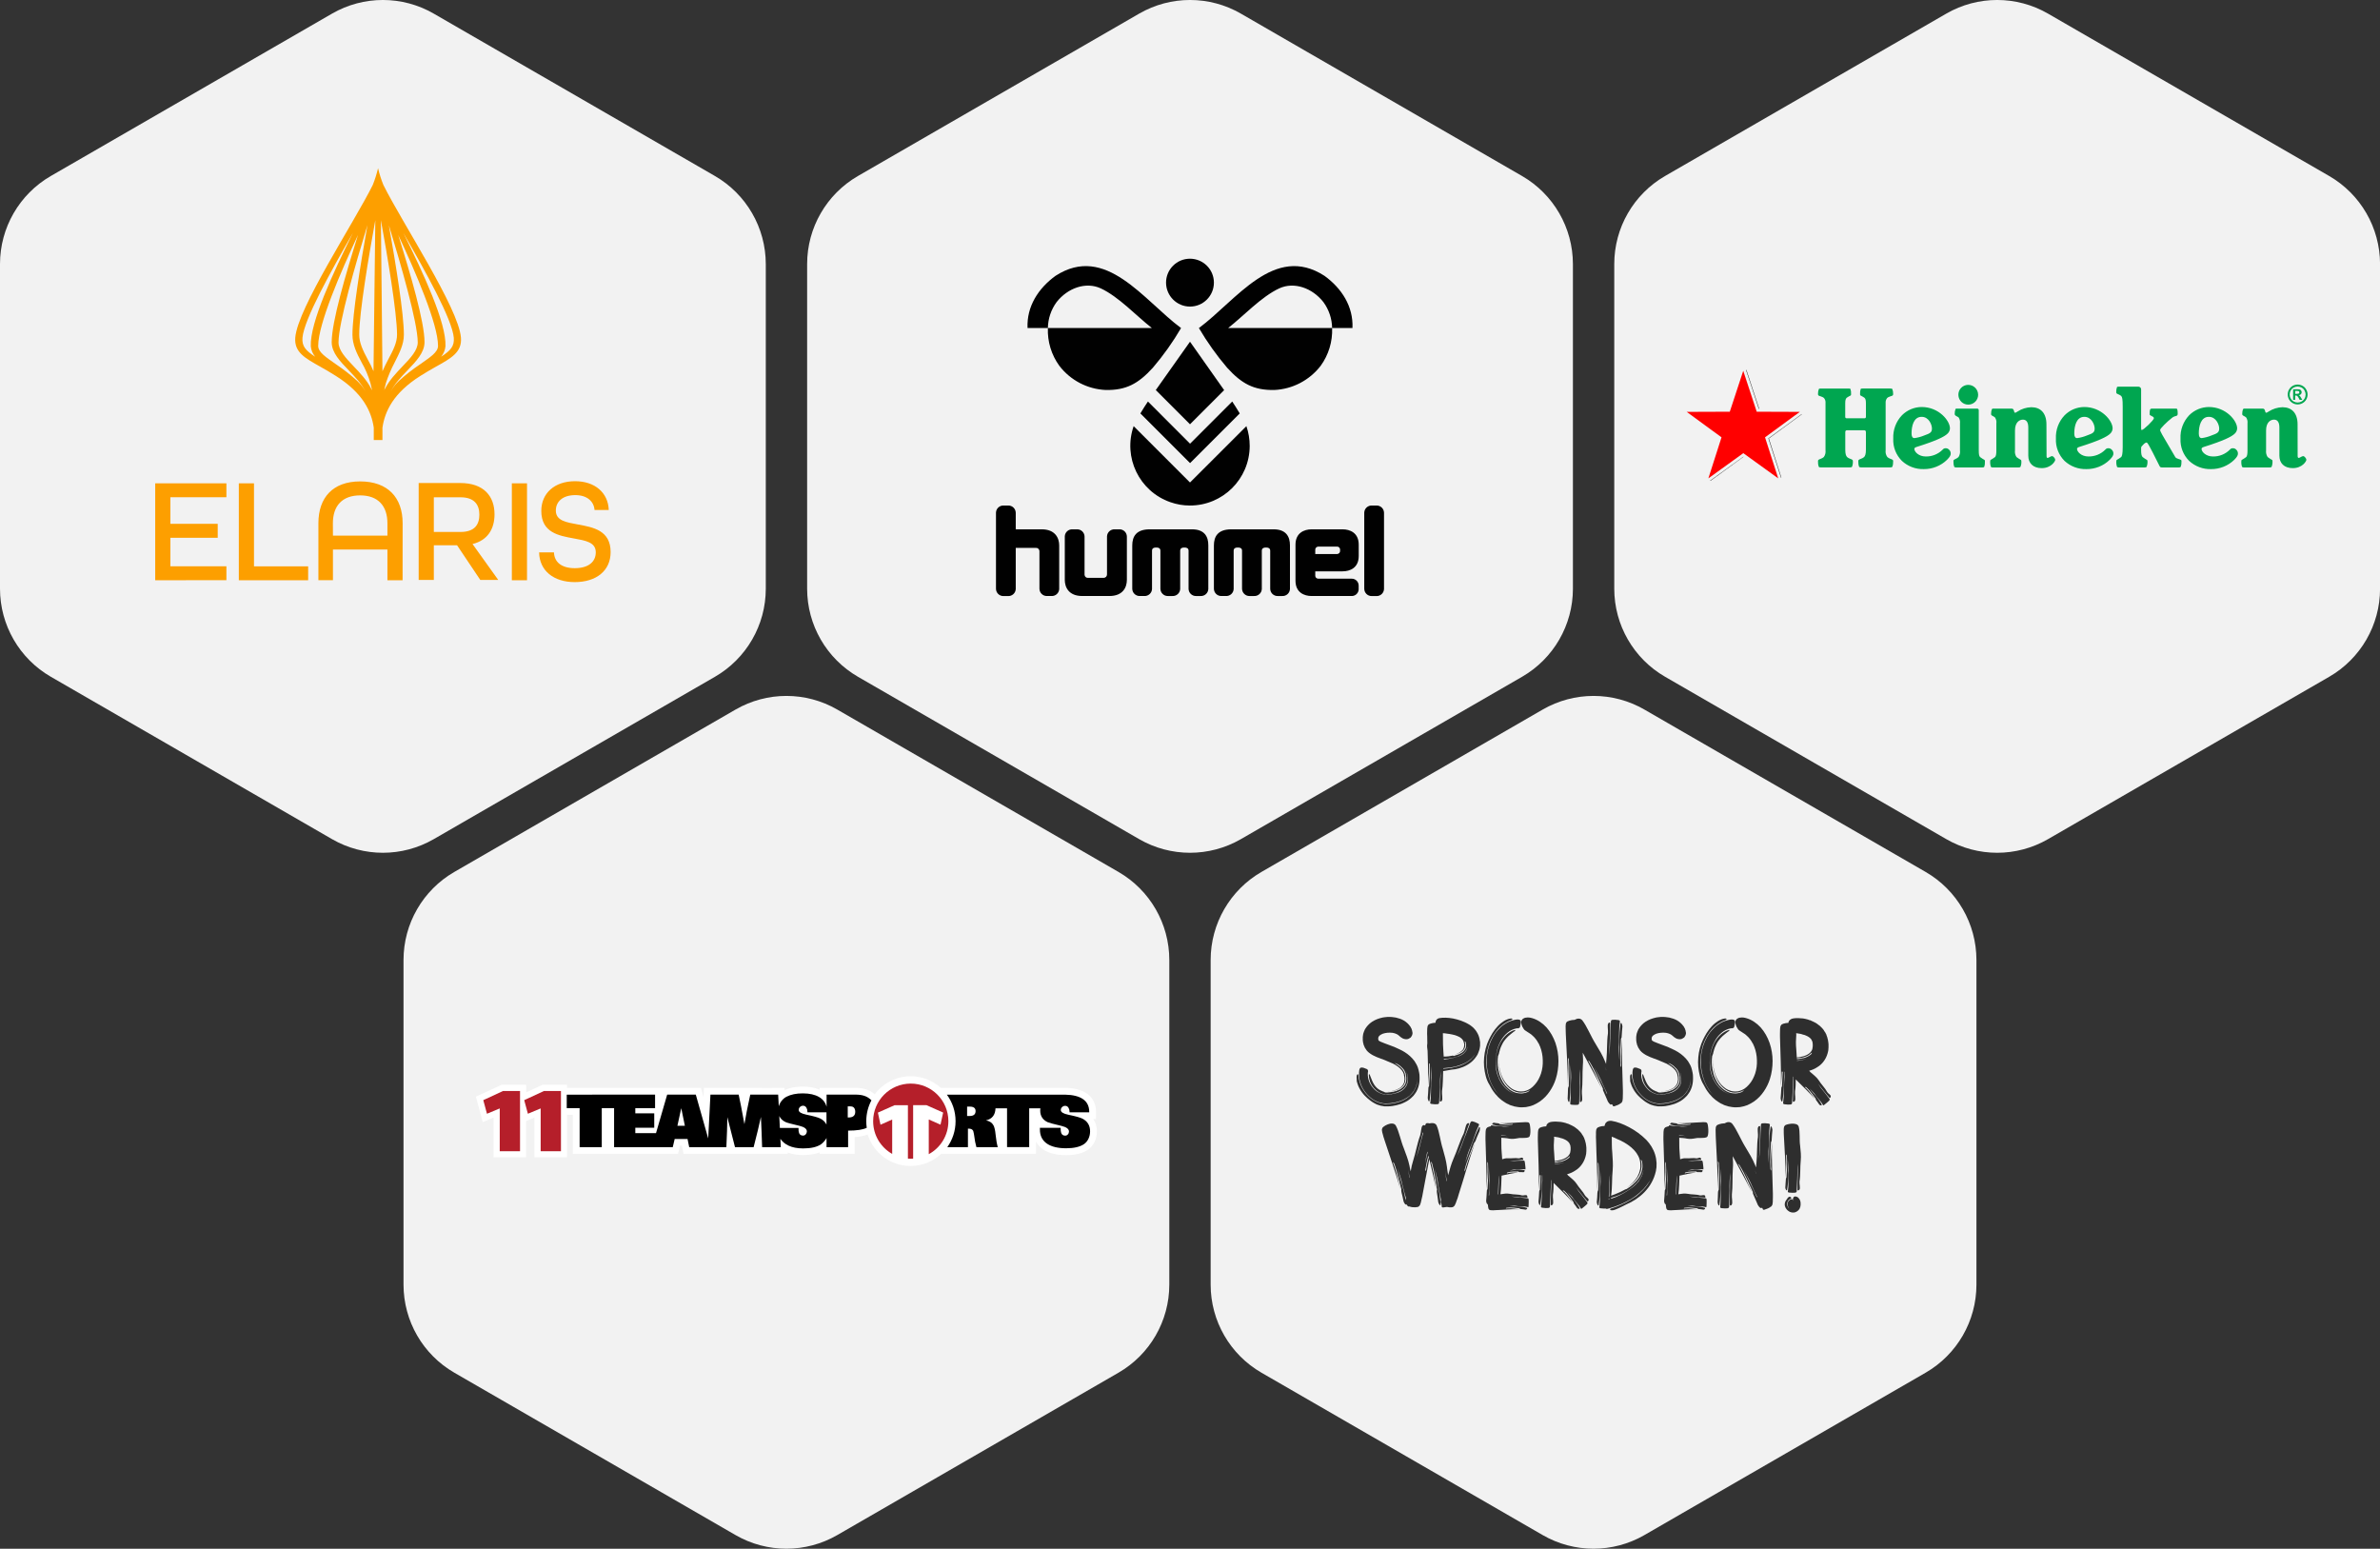 <?xml version="1.0" encoding="UTF-8"?>
<!-- Generator: Adobe Illustrator 27.8.0, SVG Export Plug-In . SVG Version: 6.00 Build 0)  -->
<svg xmlns="http://www.w3.org/2000/svg" xmlns:xlink="http://www.w3.org/1999/xlink" version="1.1" id="Ebene_1" x="0px" y="0px" viewBox="0 0 4600 2993.2" style="enable-background:new 0 0 4600 2993.2;" xml:space="preserve">
<rect x="0" y="0" width="4600" height="2993.2" fill="#333333" stroke="none"/>
<style type="text/css">
	.st0{fill:#F2F2F2;}
	.st1{fill:#FD9F00;}
	.st2{fill:#010101;}
	.st3{fill:#00A650;}
	.st4{fill:#FF0000;}
	.st5{enable-background:new    ;}
	.st6{fill:#2E2E2E;}
	.st7{fill:#FFFFFF;}
	.st8{fill:#B51F2A;}
</style>
<path id="Pfad_76" class="st0" d="M4501.7,340.1L3958.3,26.3c-60.8-35.1-135.7-35.1-196.5,0l-543.5,313.8  c-60.8,35.1-98.3,100-98.3,170.2v627.5c0,70.2,37.5,135.1,98.3,170.2l543.5,313.8c60.8,35.1,135.7,35.1,196.5,0l543.5-313.8  c60.8-35.1,98.3-100,98.3-170.2V510.3C4600,440.1,4562.5,375.2,4501.7,340.1"></path>
<path id="Pfad_81" class="st0" d="M3721.7,1685.1l-543.5-313.8c-60.8-35.1-135.7-35.1-196.5,0l-543.5,313.8  c-60.8,35.1-98.3,100-98.3,170.2v627.5c0,70.2,37.5,135.1,98.3,170.2l543.5,313.8c60.8,35.1,135.7,35.1,196.5,0l543.5-313.8  c60.8-35.1,98.3-100,98.3-170.2v-627.5C3820,1785.1,3782.5,1720.2,3721.7,1685.1"></path>
<path id="Pfad_77" class="st0" d="M2941.7,340.1L2398.3,26.3c-60.8-35.1-135.7-35.1-196.5,0l-543.5,313.8  c-60.8,35.1-98.3,100-98.3,170.2v627.5c0,70.2,37.5,135.1,98.3,170.2l543.5,313.8c60.8,35.1,135.7,35.1,196.5,0l543.5-313.8  c60.8-35.1,98.3-100,98.3-170.2V510.3C3040,440.1,3002.5,375.2,2941.7,340.1"></path>
<path id="Pfad_80" class="st0" d="M2161.7,1685.1l-543.5-313.8c-60.8-35.1-135.7-35.1-196.5,0l-543.5,313.8  c-60.8,35.1-98.3,100-98.3,170.2v627.5c0,70.2,37.5,135.1,98.3,170.2l543.5,313.8c60.8,35.1,135.7,35.1,196.5,0l543.5-313.8  c60.8-35.1,98.3-100,98.3-170.2v-627.5C2260,1785.1,2222.5,1720.2,2161.7,1685.1"></path>
<path id="Pfad_78" class="st0" d="M1381.7,340.1L838.3,26.3c-60.8-35.1-135.7-35.1-196.5,0L98.3,340.1C37.5,375.2,0,440.1,0,510.3  v627.5c0,70.2,37.5,135.1,98.3,170.2l543.5,313.8c60.8,35.1,135.7,35.1,196.5,0l543.5-313.8c60.8-35.1,98.3-100,98.3-170.2V510.3  C1480,440.1,1442.5,375.2,1381.7,340.1"></path>
<path id="Pfad_82" class="st1" d="M300,1121.4V934.1h137.6V961H329.3v51.4h91.5v26.9h-91.5v55.1h108.3v26.9L300,1121.4z   M595.6,1094.5H490.9V934.1h-29.3v187.3h134V1094.5z M778.1,1121.4h-29.3v-59.3H643.5v59.2h-28.1v-110.1c0-49.7,28.1-80.8,80.8-80.8  c53.2,0,82,31.1,82,80.8L778.1,1121.4z M643.5,1035.2h105.3v-23.9c0-33.5-18-53.9-52.7-53.9s-52.7,20.3-52.7,53.9L643.5,1035.2z   M955.8,994c0,28.1-13.2,50.3-42.5,57.4l49.7,69.4h-34.7l-44.9-67h-44.9v67h-29.3V933.5h80.2C935.4,933.5,955.8,959.3,955.8,994   M838.5,1027.5v0.6H890c27.5,0,36.5-14.4,36.5-33.5s-9.6-33.5-36.5-33.5h-51.5V1027.5z M989.3,1121.4h29.3V934.1h-29.3V1121.4z   M1110.8,1098.1c-25.7,0-39.5-12-40.1-30.5H1042c0.6,35.3,28.1,57.4,68.8,57.4c41.9,0,69.4-22.1,69.4-58c0-41.9-33.5-47.9-62.8-53.3  c-22.7-4.2-43.1-7.2-43.1-26.9c0-17.4,13.2-29.9,37.7-29.9c23.3,0,35.9,12.6,37.1,28.7h27.5c-1.2-33.5-26.9-55.6-65.2-55.6  c-39.5,0-65.2,23.3-65.2,57.4c0,41.9,33.5,47.9,62.8,53.2c22.7,4.2,42.5,7.2,42.5,26.9C1151.4,1086.1,1137.1,1098.1,1110.8,1098.1   M890.9,652.3c2.4,28.7-19.2,40.1-49.1,56.8c-9,4.8-18.5,10.8-29.3,17.4c-52.5,33.1-68.7,68.8-73.3,100v23.9h-16.8v-23.9  c-4.5-31.2-20.8-66.9-73.3-100c-10.8-6.6-20.3-12.6-29.3-17.4c-29.9-16.8-51.5-28.1-49.1-56.8c4.8-57.6,113.1-221,149.8-294.9  c4.2-10.5,7.6-21.4,10.2-32.4l0,0l0,0v0.1c2.6,11.1,6.1,22.1,10.4,32.6C778.1,431.9,886,594.8,890.9,652.3 M682.1,450.1  c-41.9,73-94.5,167-97.5,202.8c-1.2,16.2,6,24.5,24.5,36.5c-4.8-5.8-7.8-12.9-8.4-20.3C598.9,623.6,643.8,527.2,682.1,450.1   M691.9,454.2c-33.7,72-76.9,172.2-76.9,214.3c0,12.6,15.6,22.1,34.1,35.3c14.5,9.7,28.3,20.5,41.3,32.3c3,2.8,5.7,5.9,8.4,9  c2.7,3.4,5.1,7,7.2,10.7c0.2,0.4,0.4,0.9,0.7,1.3c-0.3-0.6-0.6-1.3-1-1.9c-7.2-13.8-19.1-26.3-31.1-38.9  c-17.3-17.9-33.5-34.7-33.5-55C641.1,622.2,667.6,531.7,691.9,454.2 M710.2,435.1c-22.7,74.3-55.9,188.4-55.9,226.8  c0,15,13.8,29.9,29.3,46.1c12.6,13.2,25.1,26.3,33.5,42.5c0.8,1.2,1.5,2.5,2.1,3.9c-1-4.7-2.1-9.4-3.3-14.1  c-4-13.8-9.6-27.1-16.8-39.5c-9.6-18-17.9-34.7-17.9-53.9C681.2,606.9,696.6,511.7,710.2,435.1 M725.4,425.5  c-12.6,68.8-31.1,178.9-31.1,221.4c0,15.6,7.2,30.5,16.2,47.3c4.3,7.5,8.1,15.3,11.4,23.3L725.4,425.5z M755.6,755.8  c2.1-3.8,4.5-7.4,7.2-10.8c2.6-3.1,5.4-6.2,8.4-9c12.9-11.8,26.7-22.6,41.3-32.3c18.5-13.2,34.1-22.7,34.1-35.3  c0-42-43.2-142.3-76.9-214.3c24.3,77.5,50.8,168,50.8,207.1c0,20.3-16.2,37.1-33.5,55.1c-12,12.6-23.9,25.1-31.1,38.9  c-0.3,0.6-0.6,1.3-1,1.9C755.2,756.7,755.4,756.2,755.6,755.8 M742.5,754.3c0.5-1.4,1.2-2.7,2.1-3.9c8.4-16.2,21-29.3,33.5-42.5  c15.6-16.2,29.3-31.1,29.3-46.1c0-38.3-33.1-152.2-55.8-226.5c13.6,76.4,29,171.3,29,211.6c0,19.2-9,35.9-18,53.9  c-6.7,12.7-12.3,25.9-16.7,39.5C744.6,744.9,743.5,749.6,742.5,754.3 M754,759.3c-0.1,0.1-0.1,0.3-0.2,0.4  C753.8,759.5,753.9,759.4,754,759.3 M736.2,425.5l3,292c3.6-7.8,7.2-15.6,11.4-23.3c9-16.8,16.8-31.7,16.8-47.3  C767.3,604.4,748.8,494.3,736.2,425.5 M852.6,689.4c18.5-12,25.7-20.3,24.5-36.5c-3-35.9-55.6-129.8-97.5-202.8  c38.3,77.2,83.2,173.5,81.4,219C860.3,676.5,857.4,683.6,852.6,689.4"></path>
<path id="path6" class="st2" d="M2303.9,1023h-81.7c-26.2,0-33.8,13.9-33.8,31.2v83.6c0.1,7.9,6.5,14.2,14.4,14.1c0.2,0,0.4,0,0.6,0  h8.2c7.9,0.4,14.6-5.6,15-13.5c0-0.2,0-0.4,0-0.6v-73.6c0-5,4.2-6,7.2-6h1.8c2.9,0,7.2,1,7.2,6v73.6c0.1,7.8,6.5,14.2,14.3,14.1  c0.1,0,0.2,0,0.3,0h8.6c7.9,0.4,14.6-5.6,15-13.5c0-0.2,0-0.4,0-0.6v-73.5c0-5.1,4.3-6.1,7.2-6.1h1.7c3,0,7.3,1,7.3,6v73.6  c0.1,7.9,6.5,14.2,14.4,14.1c0.2,0,0.4,0,0.6,0h8.2c7.9,0.4,14.6-5.6,15-13.5c0-0.2,0-0.4,0-0.6v-83.6  C2335.6,1036.9,2327.8,1023,2303.9,1023L2303.9,1023z"></path>
<path id="path8" class="st2" d="M2013.4,1023h-50.2v-31.9c-0.1-7.9-6.5-14.2-14.4-14.1c-0.2,0-0.4,0-0.6,0h-8.2  c-7.9-0.4-14.6,5.6-15,13.5c0,0.2,0,0.4,0,0.6v146.8c0.1,7.9,6.5,14.2,14.4,14.1c0.2,0,0.4,0,0.6,0h8.2c7.9,0.4,14.6-5.6,15-13.5  c0-0.2,0-0.4,0-0.6v-79h38.5c3.5-0.5,6.7,1.9,7.2,5.4c0.1,0.4,0.1,0.8,0.1,1.2v72.3c0.1,7.9,6.5,14.2,14.4,14.1c0.2,0,0.4,0,0.6,0  h8.2c7.9,0.4,14.6-5.6,15-13.5c0-0.2,0-0.4,0-0.6v-83.6C2047.2,1040,2039.6,1023,2013.4,1023L2013.4,1023z"></path>
<path id="path10" class="st2" d="M2461.6,1023H2380c-26.2,0-33.8,13.9-33.8,31.2v83.6c0.1,7.9,6.5,14.2,14.4,14.1c0.2,0,0.4,0,0.6,0  h8.2c7.9,0.4,14.6-5.6,15-13.5c0-0.2,0-0.4,0-0.6v-73.6c0-5,4.2-6,7.2-6h1.8c2.9,0,7.2,1,7.2,6v73.6c0.1,7.8,6.5,14.2,14.3,14.1  c0.1,0,0.2,0,0.3,0h8.6c7.9,0.4,14.6-5.6,15-13.5c0-0.2,0-0.4,0-0.6v-73.5c0-5.1,4.3-6.1,7.2-6.1h1.7c3,0,7.3,1,7.3,6v73.6  c0.1,7.9,6.5,14.2,14.4,14.1c0.2,0,0.4,0,0.6,0h8.2c7.9,0.4,14.6-5.6,15-13.5c0-0.2,0-0.4,0-0.6v-83.6  C2493.3,1036.9,2485.5,1023,2461.6,1023L2461.6,1023z"></path>
<path id="path12" class="st2" d="M2162.8,1023h-8.2c-7.9-0.4-14.6,5.6-15,13.5c0,0.2,0,0.4,0,0.6v73c0.1,3.6-2.7,6.6-6.3,6.7  c-0.3,0-0.6,0-1,0h-28.9c-3.5,0.5-6.8-2-7.2-5.6c0-0.4-0.1-0.7,0-1.1v-73c-0.1-7.9-6.5-14.2-14.4-14.1c-0.2,0-0.4,0-0.6,0h-8.2  c-7.9-0.4-14.6,5.6-15,13.5c0,0.2,0,0.4,0,0.6v83.6c0,14.3,7.6,31.2,33.8,31.2h52.4c26.2,0,33.8-16.9,33.8-31.2v-83.6  c-0.1-7.9-6.5-14.2-14.4-14.1C2163.2,1023,2163,1023,2162.8,1023L2162.8,1023z"></path>
<path id="path14" class="st2" d="M2626.1,1074.6v-22c0-22.9-16.9-29.6-31.2-29.6h-59.8c-14.7,0-31.2,7.1-31.2,29.6v69.7  c0,22.9,16.9,29.6,31.2,29.6h76.8c7.3,0.4,13.6-5.2,14.1-12.5c0-0.2,0-0.4,0-0.6v-7.2c-0.1-7.4-6.1-13.3-13.5-13.2  c-0.2,0-0.4,0-0.6,0c0,0-62.2-0.1-64.5-0.1c-3-0.1-5.4-2.6-5.3-5.7c0-0.1,0-0.3,0-0.4v-8h52.8  C2609.2,1104.2,2626.1,1097.5,2626.1,1074.6L2626.1,1074.6z M2583.5,1070.7h-41.4v-7.9c-0.3-3.3,2.2-6.1,5.5-6.4c0.4,0,0.8,0,1.2,0  h34.7c3.3-0.4,6.2,1.9,6.6,5.2c0,0.4,0.1,0.8,0,1.2v1.5c0.3,3.3-2.1,6.1-5.4,6.4C2584.3,1070.8,2583.9,1070.8,2583.5,1070.7  L2583.5,1070.7z"></path>
<path id="path16" class="st2" d="M2660,977h-8.2c-7.9-0.4-14.6,5.6-15,13.5c0,0.2,0,0.4,0,0.6v146.8c0.1,7.9,6.5,14.2,14.4,14.1  c0.2,0,0.4,0,0.6,0h8.2c7.9,0.4,14.6-5.6,15-13.5c0-0.2,0-0.4,0-0.6V991.1c-0.1-7.9-6.5-14.2-14.4-14.1  C2660.4,977,2660.2,977,2660,977L2660,977z"></path>
<path id="path18" class="st2" d="M2300,592.5c25.5,0,46.2-20.7,46.2-46.3c0-25.5-20.7-46.2-46.3-46.2c-25.5,0-46.2,20.7-46.2,46.2  C2253.8,571.8,2274.5,592.5,2300,592.5z"></path>
<path id="path20" class="st2" d="M2204.1,799l96,96l96-96c-4.5-7.8-11.4-18.3-14.5-23l-81.5,81.5l-81.4-81.5  C2215.5,780.7,2208.6,791.2,2204.1,799z"></path>
<path id="polygon22" class="st2" d="M2300,660.4l-66.1,93.4L2300,820l66-66L2300,660.4z"></path>
<path id="path24" class="st2" d="M2299.6,977c63.7,0.2,115.5-51.2,115.8-115c0-13.1-2.1-26-6.4-38.4l-109,108.9l-108.9-108.9  c-21,60.1,10.7,125.9,70.8,146.9C2274,974.8,2286.7,977,2299.6,977L2299.6,977z"></path>
<path id="path26" class="st2" d="M2371.8,710.7c28.2,31.1,51.8,43.7,91.1,43c35.3-1.6,68.2-18.8,89.7-46.8  c15.3-21.1,23.1-46.8,22.1-72.9h-201c30.7-24.1,63.9-60.4,98.8-76.7c28.7-13.2,63.8-0.9,85.3,26.5c10.7,14.6,16.6,32.1,16.9,50.2  c15.5,0,30.5,0,39.3,0c1.9-41.7-20.9-76.9-54.2-101c-97.1-62.6-170.2,47.5-242.6,101C2333.2,661.2,2351.4,686.8,2371.8,710.7  L2371.8,710.7z"></path>
<path id="path28" class="st2" d="M2137.1,753.7c39.3,0.7,62.9-12,91.1-43c20.4-23.9,38.7-49.6,54.5-76.7  c-72.3-53.5-145.4-163.6-242.5-101c-33.3,24.1-56.1,59.3-54.2,101c8.8,0,23.7,0,39.3,0c0.3-18.1,6.2-35.6,16.9-50.2  c21.5-27.4,56.6-39.7,85.3-26.5c34.9,16.3,68.1,52.6,98.8,76.7h-201c-1,26.1,6.8,51.8,22.1,72.9  C2068.9,735,2101.7,752.1,2137.1,753.7L2137.1,753.7z"></path>
<path id="path4051" d="M3374.7,715l24.7,75.1h0.7l-24.7-75.1H3374.7z M3482.4,800.2l-0.7,0.5l-63.8,46.6l24.3,75.5l0.2,0.5l0.5-0.4  l-24.2-75.5l63.8-46.7L3482.4,800.2z M3369.4,882.7l-64,46.2l0.5,0.4l63.8-46.4L3369.4,882.7z"></path>
<path id="path50" class="st3" d="M3734,828.1c0,7.3-3.1,9.4-14.9,13.5c-6,2.5-12.3,4.2-18.8,5.1c-3.9,0-5.7-2.9-5.7-9  c0-14.5,4.1-32.1,19.4-32.1C3728.1,805.5,3734,820.8,3734,828.1 M3581.2,891.3c0.1-0.9-0.2-1.8-0.8-2.5c-1.6-1.6-7.4-2.5-10.4-5.5  c-2.1-2.2-3.5-5.9-3.5-14.5v-33.1c0-2.6,0.6-4.1,3.1-4.1h33.7c2.5,0,3.1,1.6,3.1,4.1v33.1c0,8.6-1.4,12.3-3.5,14.5  c-2.9,2.9-8.8,3.9-10.4,5.5c-0.6,0.7-0.9,1.6-0.8,2.5c-0.2,3.7,0.3,7.5,1.6,11c0.8,0.8,2,1,4.5,1h55.1c2.5,0,3.7-0.2,4.5-1  c1.3-3.5,1.8-7.2,1.6-11c0.1-0.9-0.2-1.8-0.8-2.5c-1.4-1.4-7.4-2.5-10.4-5.5c-2.7-3.7-3.9-8.4-3.3-12.9v-91.5  c-0.3-3.5,0.7-6.9,2.9-9.6c3.1-3.1,9.4-3.7,10.8-5.1c0.6-0.8,0.9-1.7,0.8-2.7c0.1-3.3-0.4-6.5-1.6-9.6c-0.8-0.8-1.6-1-4.5-1h-53.1  c-2.1,0-2.9,0.2-3.5,0.8c-1,3.2-1.4,6.6-1.2,10c-0.1,0.9,0.1,1.8,0.6,2.5c2.7,1.3,5.3,2.8,7.8,4.5c2.2,2.2,2.9,4.5,2.9,11.2V806  c-0.1,1.3-1.1,2.3-2.3,2.4h-35.3c-1.3-0.1-2.3-1.1-2.4-2.4v-26.1c0-6.7,0.8-9,2.9-11.2c2.5-1.7,5.1-3.2,7.8-4.5  c0.5-0.8,0.7-1.7,0.6-2.5c0.2-3.4-0.2-6.8-1.2-10c-0.6-0.6-1.4-0.8-3.5-0.8h-53.1c-2.9,0-3.7,0.2-4.5,1c-1.1,3.1-1.7,6.3-1.6,9.6  c-0.1,1,0.2,1.9,0.8,2.7c1.4,1.4,7.6,2,10.8,5.1c2.2,2.7,3.3,6.1,2.9,9.6v91.5c0.6,4.6-0.6,9.2-3.3,12.9c-2.9,2.9-9,4.1-10.4,5.5  c-0.6,0.7-0.9,1.6-0.8,2.5c-0.2,3.7,0.3,7.5,1.6,11c0.8,0.8,1.6,1,4.5,1h55.1c2.5,0,3.7-0.2,4.5-1  C3580.9,898.8,3581.4,895.1,3581.2,891.3 M3763.2,888.6c5.7-5.7,7.1-9,7.1-11.8c0.1-2.9-1-5.7-3.1-7.6c-1.7-1.9-4.1-3-6.7-2.9  c-2.2-0.1-4.3,0.8-5.7,2.6c-8.7,8.8-20.6,13.6-32.9,13.3c-13.5,0-21.9-9-21.9-14.7c0-1.6,1.4-2.9,4.9-3.9  c37.6-11.8,53.3-19.6,59.2-25.5c2.9-2.6,4.6-6.3,4.7-10.2c0-14.9-21.5-41.3-54.7-41.3c-14.3,0.1-27.9,5.8-38,15.9  c-11.6,12.1-17.6,28.4-16.9,45.1c-0.8,16.1,5.3,31.7,16.7,43.1c11.5,10.7,26.8,16.4,42.5,15.9C3735,906.7,3751.2,900.3,3763.2,888.6   M3824.5,793.2c0.2-1.7-0.9-3.3-2.7-3.5c-0.3,0-0.6,0-0.9,0h-37.8c-2.2,0-2.9,0-3.5,0.8c-1.1,3.1-1.7,6.3-1.6,9.6  c0,0.8,0.3,1.7,0.8,2.3c1.4,1.8,4.3,2.3,6.9,4.5c2.1,3.3,3,7.3,2.5,11.2v52.3c0.6,4.5-0.4,9.1-2.8,12.9c-2.9,2.9-7.8,4.3-9.2,5.7  c-0.5,0.8-0.7,1.7-0.6,2.6c-0.2,3.7,0.3,7.3,1.6,10.8c1.1,0.8,2.4,1.2,3.7,1h50.4c1.3,0.2,2.7-0.2,3.7-1c1.2-3.5,1.6-7.1,1.4-10.8  c0.1-0.9-0.1-1.8-0.6-2.6c-3.1-1.7-6-3.6-8.8-5.7c-2-2-2.5-6.3-2.5-12.9L3824.5,793.2L3824.5,793.2z M3803.5,743.8  c-10.6,0.4-18.8,9.2-18.4,19.8c0.4,10.6,9.2,18.8,19.8,18.4c10.3-0.4,18.5-8.9,18.4-19.2c-0.2-10.7-8.9-19.2-19.6-19  C3803.6,743.8,3803.6,743.8,3803.5,743.8 M3955.3,820.1c0-21.9-11.4-33.1-29.2-33.1c-9.4,0.3-18.6,3.1-26.4,8.2  c-3.1,2-4.1,2.5-4.9,2.5c-3.1,0-1-8-6.7-8h-34.5c-2.2,0-2.7,0-3.5,0.8c-1.3,3-1.9,6.3-1.8,9.6c-0.1,0.9,0.2,1.7,0.8,2.3  c1.6,1.6,4.5,2.2,6.9,4.5c2.1,3.3,3.1,7.3,2.5,11.2v52.3c0,6.7-0.6,11-2.5,12.9c-2.8,2.1-5.8,4-8.8,5.7c-0.5,0.8-0.7,1.7-0.6,2.6  c-0.3,3.6,0.2,7.3,1.4,10.8c1.1,0.8,2.5,1.2,3.9,1h49.4c2.4,0,3.1-0.4,3.7-1c1.5-3.4,2.1-7.1,1.8-10.8c0.1-0.9-0.1-1.8-0.6-2.6  c-3-1.7-6-3.6-8.8-5.7c-2.5-3.8-3.5-8.4-2.9-12.9v-38.6c0-15.9,8.8-20.8,15.3-20.8c6.7,0,10.4,4.9,10.4,15.3v54.3  c0,14.5,9.2,24.1,25.9,24.1c18.4,0,26.2-13.3,26.2-16.1c0-2.4-3.7-7.1-6.1-7.1c-2.8,0-6.7,3.5-8.6,3.5c-1.4,0-2.1-1-2.1-4.1  L3955.3,820.1L3955.3,820.1z M4318.4,888.6c5.7-5.7,7-9,7-11.8c0.1-2.9-1-5.7-3.1-7.6c-1.7-1.9-4.1-3-6.7-2.9  c-2.2-0.1-4.3,0.8-5.7,2.6c-8.7,8.8-20.6,13.6-32.9,13.3c-13.5,0-21.9-9-21.9-14.7c0-1.6,1.4-2.9,4.9-3.9  c37.6-11.8,53.3-19.6,59.2-25.5c2.9-2.6,4.6-6.3,4.7-10.2c0-14.9-21.6-41.3-54.7-41.3c-14.3,0.1-27.9,5.8-38,15.9  c-11.5,12.1-17.6,28.4-16.8,45.1c-0.8,16.1,5.3,31.7,16.7,43.1c11.5,10.7,26.8,16.4,42.5,15.9  C4290.2,906.7,4306.4,900.3,4318.4,888.6 M4289.2,828.1c0,7.3-3.1,9.4-14.9,13.5c-6,2.5-12.4,4.2-18.8,5.1c-3.9,0-5.7-2.9-5.7-9  c0-14.5,4.1-32.1,19.4-32.1C4283.3,805.6,4289.2,820.8,4289.2,828.1 M4077.6,888.6c5.7-5.7,7.1-9,7.1-11.8c0.1-2.9-1-5.7-3.1-7.6  c-1.7-1.9-4.1-3-6.7-2.9c-2.2-0.1-4.3,0.8-5.7,2.6c-8.7,8.8-20.6,13.6-32.9,13.3c-13.5,0-21.9-9-21.9-14.7c0-1.6,1.4-2.9,4.9-3.9  c37.6-11.8,53.3-19.6,59.2-25.5c2.9-2.6,4.6-6.3,4.7-10.2c0-14.9-21.6-41.3-54.7-41.3c-14.3,0.1-27.9,5.8-38,15.9  c-11.6,12.1-17.6,28.4-16.9,45.1c-0.8,16.1,5.3,31.7,16.6,43.1c11.5,10.7,26.8,16.4,42.6,15.9  C4049.5,906.7,4065.7,900.3,4077.6,888.6 M4048.5,828.1c0,7.3-3.1,9.4-14.9,13.5c-6,2.5-12.3,4.2-18.8,5.1c-3.9,0-5.7-2.9-5.7-9  c0-14.5,4.1-32.1,19.4-32.1C4042.6,805.6,4048.5,820.8,4048.5,828.1 M4440.7,820.1c0-21.9-11.4-33.1-29.2-33.1  c-9.4,0.3-18.6,3.1-26.5,8.2c-3.1,2-4.1,2.5-4.9,2.5c-3.1,0-1-8-6.7-8H4339c-2.2,0-2.8,0-3.5,0.8c-1.3,3-1.9,6.3-1.8,9.6  c-0.1,0.9,0.2,1.7,0.8,2.3c1.6,1.6,4.5,2.2,6.9,4.5c2.1,3.3,3,7.3,2.5,11.2v52.3c0,6.7-0.6,11-2.5,12.9c-2.8,2.1-5.8,4-8.8,5.7  c-0.5,0.8-0.7,1.7-0.6,2.6c-0.3,3.6,0.2,7.3,1.4,10.8c1.1,0.8,2.5,1.2,3.9,1h49.4c2.4,0,3.1-0.4,3.7-1c1.4-3.4,2-7.1,1.8-10.8  c0.1-0.9-0.1-1.8-0.6-2.6c-3-1.7-6-3.6-8.8-5.7c-2.5-3.8-3.5-8.4-3-12.9v-38.6c0-15.9,8.8-20.8,15.3-20.8c6.7,0,10.4,4.9,10.4,15.3  v54.3c0,14.5,9.2,24.1,25.9,24.1c18.4,0,26.3-13.3,26.3-16.1c0-2.4-3.7-7.1-6.1-7.1c-2.7,0-6.7,3.5-8.6,3.5c-1.4,0-2.2-1-2.2-4.1  L4440.7,820.1L4440.7,820.1z M4133.1,747.3h-37.6c-2.4,0-3.3,0-3.9,1c-1,3-1.5,6.1-1.4,9.2c0,0.9,0.2,1.9,0.6,2.7  c1.4,1.4,6.7,2.7,9,5.1c2,2,2.9,5.9,2.9,20.8v78.4c0,13.1-1.4,17.2-2.9,18.8c-2.8,2.1-5.8,4-8.8,5.7c-0.5,0.8-0.7,1.7-0.6,2.6  c-0.3,3.6,0.2,7.3,1.4,10.8c0.6,0.6,1.4,1,3.9,1h49.2c2.5,0,3.3-0.4,3.9-1c1.4-3.4,2-7.1,1.8-10.8c0-1.4-0.2-2.1-0.8-2.6  c-3-1.7-5.9-3.6-8.6-5.7c-2.1-2-2.9-6.3-2.9-12.9v-4.5c0-2.5,0.8-3.3,5.1-7.6c1.3-1.5,3.1-2.6,5.1-3.1c2,0,3.5,1.4,25.1,44.9  c1.4,2.7,2,3.3,5.5,3.3h31.9c2.4,0,3.1-0.4,3.7-1c1.3-3.4,1.8-7.1,1.6-10.8c0.1-0.9-0.1-1.8-0.6-2.6c-1.4-1.4-9.6-2.3-11.4-5.7  c-28.4-48-29.2-49.6-29.2-52.5c0-2.5,12.5-15.1,22.9-23.3c6.7-5.3,11-1.8,11-8c0-7.3-1-9.8-2.3-9.8h-47.4c-4.1,0-4.5,2.4-4.5,11.2  c0,2.9,8.2,3.3,8.2,7.4c0,3.5-20,22.7-23.3,22.7c-1.2,0-1.4-0.8-1.4-4.1v-74.1c0.2-2.8-2-5.3-4.8-5.5  C4133.3,747.3,4133.2,747.3,4133.1,747.3"></path>
<path id="path3239" class="st4" d="M3369.3,716.6l26,79.1l83.3,0.3l-67.2,49.2l25.5,79.3l-67.5-48.7l-67.5,48.7l25.4-79.3L3260,796  l83.3-0.3L3369.3,716.6z"></path>
<path id="path4083" class="st3" d="M4440.8,743.2c3.3,0,6.6,0.9,9.5,2.5c3,1.6,5.5,4.1,7.1,7.1c3.5,5.9,3.5,13.3,0.1,19.2  c-1.6,3-4.1,5.4-7.1,7.1c-5.9,3.4-13.2,3.4-19.1,0c-3-1.7-5.4-4.1-7.1-7.1c-3.4-6-3.4-13.3,0-19.2c1.7-3,4.1-5.4,7.1-7.1  C4434.2,744.1,4437.5,743.2,4440.8,743.2 M4440.8,747c-2.7,0-5.3,0.7-7.6,2c-2.4,1.3-4.4,3.3-5.7,5.7c-2.8,4.8-2.8,10.7,0,15.5  c1.3,2.4,3.3,4.4,5.7,5.7c4.7,2.7,10.6,2.7,15.3,0c2.4-1.3,4.4-3.3,5.7-5.7c2.8-4.8,2.7-10.7-0.1-15.5c-1.3-2.4-3.3-4.4-5.7-5.7  C4446.1,747.7,4443.5,747,4440.8,747 M4432.1,772.7v-20.4h4.1c3.9,0,6,0,6.5,0.1c1.1,0,2.2,0.3,3.2,0.8c0.8,0.5,1.5,1.1,1.9,2  c0.5,0.9,0.8,1.9,0.8,2.9c0,1.4-0.5,2.8-1.5,3.8c-1.1,1.1-2.5,1.8-4,1.9c0.5,0.2,1,0.4,1.4,0.8c0.5,0.5,1,1,1.4,1.6  c0.1,0.2,0.6,1,1.5,2.5l2.4,4.1h-5.1l-1.7-3.3c-0.7-1.6-1.7-3-2.9-4.2c-0.8-0.6-1.8-0.9-2.9-0.9h-1.1v8.4L4432.1,772.7   M4436.2,761.1h1.7c1.5,0.1,3,0,4.4-0.3c1.1-0.3,1.9-1.4,1.9-2.5c0-0.5-0.2-1.1-0.5-1.5c-0.3-0.5-0.8-0.8-1.4-1  c-1.5-0.3-3-0.4-4.4-0.3h-1.7V761.1"></path>
<g class="st5">
	<path class="st6" d="M2622.2,2086c-0.2-1.7-0.2-2.9-0.2-4.1s0.2-2.2,0.2-2.9c0.2-0.7,0.5-1.4,0.7-1.9c0.5-0.7,1-1,1.7-1   c0.5,0,1,1,1,2.4c1,12.2,5.8,24,13.2,33.4c3.8,4.8,8.2,9.1,13.2,12.7c2.6,1.7,5.3,3.1,8.2,4.6c2.9,1.2,6,2.4,9.1,3.1   c1,0.2,2.2,0.2,3.1,0.5s1.9,0.2,3.1,0.5c1,0,1.9,0,3.1,0.2c1,0,1.9,0,2.9-0.2c3.8,0,7.4-0.2,11-1c7.4-1.2,14.6-3.4,21.8-7   c3.6-1.9,7-4.1,10.1-7c3.1-2.6,6.2-6,8.4-9.6c2.4-3.8,4.1-7.9,5.3-12c1-4.3,1.4-8.4,1.4-12.5c0,3.8-0.5,7.9-1.7,12   c-1,4.1-2.9,8.2-5,11.8c-2.4,3.6-5,6.7-8.2,9.6c-3.1,2.6-6.5,4.8-10.1,6.7c-7,3.6-14.2,5.8-21.4,7c-3.8,0.7-7.4,1.2-11.3,1.2   c-1,0-1.9,0-2.9,0c-0.2,0-1,0-1.4,0h-1.4c-1.2,0-2.2-0.2-3.1-0.2c-1.2-0.2-2.2-0.5-3.1-0.7c-3.4-0.7-6.2-1.7-9.4-3.1   c-2.9-1.2-5.5-2.9-8.2-4.6c-5-3.6-9.6-7.9-13.4-13c-7.4-9.6-11.8-21.6-12.2-33.8c-0.2-6.5,0.2-13.4,4.1-13.9   c4.3-0.2,5,0.7,11.5,3.1c1,0.7,1.2,1.4,1.7,2.6c0.2,0.5,0.2,1,0.2,1.4c-0.2,1-0.5,2.2-0.5,3.1c-0.5,6,0.7,12.2,3.1,18   c2.4,5.5,6.2,10.8,10.8,15.1c2.4,2.2,5,3.8,7.9,5.3c2.6,1.4,5.5,2.6,8.6,3.1l1,0.2l1.2,0.2h0.5h0.7h1c1.7,0.2,3.6,0,5.3,0   c3.6-0.2,7.2-0.7,10.8-1.7c5-1,10.1-2.6,14.4-5.5c4.1-2.6,7.4-6.2,9.6-10.3c1-2.2,1.7-4.6,2.2-7c0-0.5,0.2-1.2,0.2-1.7v-1.9   c0-0.7,0-1.2,0-1.9v-1v-1c0-0.5-0.2-1.2-0.2-1.9c0-0.5-0.2-1.2-0.2-1.9c-0.2-1.2-0.5-2.4-0.7-3.8c-0.2-0.5-0.2-1-0.5-1.7   c-0.2-0.5-0.5-1-0.5-1.7c-0.2-0.5-0.5-1-0.7-1.4c-0.2-0.5-0.5-1.2-0.7-1.7c0.5,1.2,1,2.4,1.4,3.6c0.2,0.7,0.2,1.2,0.5,1.9v0.5   l0.2,0.5l0.2,1.2c0.5,2.9,0.7,5.5,0.7,8.4c0,2.6-0.2,5.3-1,7.7c-0.7,2.4-1.7,4.6-3.1,6.7c-2.6,4.1-7,7.4-12,9.8   c-5,2.6-10.8,4.1-16.8,5c-2.9,0.2-6,0.5-8.9,0.5c-2.4,0-4.8-0.5-7.2-1.2c-5-1.7-9.6-4.6-13.4-8.2c-4.1-3.8-7.2-8.4-9.4-13.2   c-1.9-4.8-3.1-10.1-3.1-14.9c0-1.7,1.2-1.9,1.7-0.7c1.2,2.9,2.4,6,3.8,9.6c1.2,3.1,2.4,5.5,3.6,7.7c1.2,2.2,2.4,3.8,3.8,5.5   c1.4,1.7,3.1,3.4,5,4.8c1.9,1.4,4.1,2.9,6.7,3.8c0,0,1.2,0.7,2.2,1c0.5,0.2,1,0.5,1.4,0.5c0.5,0.2,0.7,0.2,0.7,0.2   c0.5,0.2,1.2,0.7,1.7,1l0.7,0.2l1,0.2l0.2,0.2c0.2,0,0.7,0,1,0c0.5,0,0.7,0,1.2,0c0.7,0,1.4,0,2.4-0.2c1.4,0,3.1-0.2,4.8-0.5   c3.6-0.2,7-1.2,10.6-2.2c1.7-0.7,3.4-1.2,5-1.9c1-0.5,1.7-1,2.4-1.2c0.7-0.5,1.7-1,2.2-1.4c1-0.5,1.4-1,2.2-1.7   c0.5-0.2,0.7-0.5,1-0.7l0.5-0.5l0.5-0.5c1.2-1.2,2.2-2.4,3.1-3.8c1.7-2.6,2.6-6,2.9-9.8c0-0.5,0-1,0-1.7c0-0.5,0.2-1,0-1.4v-1.4   v-0.7l-0.2-1c0-1,0-2.2-0.5-3.1l-0.2-1.7v-0.5l-0.2-0.2v-0.7c-1.2-3.6-2.9-7-5.5-9.8c-2.9-3.1-6.2-6-10.1-8.2   c-1-0.7-2.6-1.2-3.8-1.7c-1.2-0.2-1.9-0.5-1.2,0.2c0,0,0.2,0,0.7,0.2c0.2,0.2,0.7,0.5,1.2,0.7c0.5,0.2,1,0.7,1.4,1   c0.2,0,0.5,0.2,0.5,0.2s0.5,0.5,1.4,1c0.5,0.2,0.7,0.5,1.4,1c0.5,0.2,1,0.7,1.4,1c1,0.7,1.9,1.4,2.6,2.2c0.5,0.5,1,1,1,1   c3.1,2.9,5,5.8,6.2,8.4c0.7,1.4,1,2.9,1.4,4.3c0.2,0.7,0.2,1.7,0.5,2.4c0,0.5,0,1,0.2,1.2c0,0.5,0,1,0,1.2c0.5,3.1,0.2,6-0.2,8.6   c-0.5,2.4-1.2,4.6-2.4,6.5c-1.2,1.9-2.6,3.6-4.6,5.3c-1.9,1.4-4.6,2.9-7.4,4.3c-3.1,1.2-6.5,2.4-10.6,3.1c-1.9,0.2-4.1,0.5-6.2,0.7   c-0.5,0-1,0.2-1.4,0.2c-0.7,0-1.2,0-1.7,0c-0.7,0-1.2,0-1.7,0c-0.2,0-0.7,0-1,0h-0.2h-0.5c0.2,0,1,0,1.2,0c0.5,0,1,0,1.4,0   c0.5,0,1,0,1.4,0s1-0.2,1.4-0.2c1.9,0,3.8-0.5,5.8-0.7c1.9-0.5,3.6-0.7,5.5-1.4c1.7-0.5,3.4-1,5-1.7c1.7-0.7,3.1-1.7,4.6-2.4   c1.4-0.7,2.6-1.7,3.6-2.6c2.2-2.2,3.8-4.1,4.8-6.5c0.5-1.2,1-2.4,1.2-3.8c0.2-1.4,0.5-2.9,0.5-4.3v-1.2c0-0.5-0.2-0.7-0.2-1.2v-1.2   c0-0.5-0.2-1-0.2-1.4c0-0.7-0.2-1.7-0.5-2.4l-0.2-1.4c0-0.2,0-0.5,0-0.5l-0.2-0.7c-0.7-2.6-1.9-5-3.8-7.4c-1.9-2.4-4.3-4.8-7.2-7   c-2.9-2.2-6.2-4.1-9.8-6c-3.6-1.7-7.7-3.4-11.8-5c-1.9-1-4.1-1.7-6.2-2.6c-2.2-0.7-4.3-1.4-6.5-2.4c-4.6-1.7-9.4-3.4-15.1-6.5   l-1-0.7c-0.5,0-1-0.5-1.2-0.7c-0.7-0.5-1.4-1-2.2-1.4c-1.7-1.2-3.1-2.2-4.8-3.8l-1-1.2c-0.5-0.5-1-0.7-1.2-1.2   c-0.7-1-1.4-1.9-1.9-2.9c-0.7-1-1.2-1.9-1.9-2.9c-0.5-1-1-2.2-1.2-3.1c-0.2-0.5-0.5-1-0.7-1.4l-0.5-1.7l-0.2-1.4   c-0.2-0.5-0.5-1-0.5-1.4c-0.2-1.9-0.7-3.8-0.7-5.5v-2.6c0-1,0-2.2,0-3.1l0.2-1.7c0-0.5,0-1,0.2-1.4c0-1,0.2-2.2,0.5-3.1   c0.2-1,0.7-1.9,1-3.1c0.2-0.5,0.2-1,0.5-1.4l0.7-1.4c0.2-1,0.7-1.9,1.2-2.9c0.5-0.7,1.2-1.7,1.7-2.6c0.5-0.7,1.2-1.4,1.7-2.4   c0.7-0.7,1.2-1.4,1.9-2.2c1.4-1.4,2.6-2.9,4.1-4.1c6-5,12.5-7.9,18.7-9.8c1-0.2,2.4-0.7,3.8-1c1.4-0.5,3.1-0.7,4.8-1   c1.4-0.2,3.1-0.2,4.6-0.5c0.7-0.2,1.4-0.2,1.9-0.2c0.7,0,1.4,0,1.9,0c0,0,0,0,0.2,0c0.5,0,1,0,1.4,0c0.7,0,1.2,0,1.9,0   c1.2,0,2.4,0.2,3.6,0.2c2.4,0.2,4.8,0.5,7.4,1c5.3,1.2,10.8,2.9,15.6,5.8c4.8,2.9,8.9,6.7,11.8,10.8c0.2,0.5,0.5,1,1,1.4   c0.2,0.5,0.5,1,0.7,1.4c0.5,1,1,1.7,1.4,2.6c0.2,1,0.5,1.9,0.7,2.6c0.2,0.5,0.2,0.7,0.5,1.2c0,0.2,0,0.7,0,1   c0.5,1.4,0.7,2.9,0.5,4.6c-0.2,1-0.5,1.7-0.7,2.4c-0.2,1-0.7,1.7-1.2,2.4c-0.5,0.7-1,1.4-1.4,2.2c-0.7,0.5-1.4,1-2.2,1.4   c-1.2,1-2.9,1.7-4.3,1.9c-3.1,0.5-6.5-0.2-9.1-1.4c-1.2-0.7-2.6-1.7-3.8-2.4c-1.2-1-2.2-1.9-3.6-3.1c-1.2-1.2-2.9-2.2-4.8-3.1   c-2.2-1-4.6-1.7-7.4-2.2c-2.9-0.2-6-0.5-9.4-0.2s-6.5,1-9.4,1.9c-0.2,0.2-0.5,0.2-1,0.5l-1,0.5c-0.5,0.2-1.2,0.5-1.7,0.7l-0.7,0.7   c-0.2,0-0.7,0.2-1,0.5c-0.2,0.2-0.7,0.7-1.2,1c0,0.2-0.2,0.5-0.5,0.5c0,0.2-0.2,0.5-0.5,0.7l-0.2,0.2v0.2c-0.2,0.2-0.2,0.2-0.5,0.5   c0,0.2,0,0.5-0.2,0.5c0,0.2,0,0.2,0,0.2v0.5c-0.2,0-0.2,0.2-0.2,0.5c0,0,0,0.2-0.2,0.5v0.2v0.2c0,0.2,0,0.5,0,0.7v1v0.5l0.2,0.2   v0.2c0,0.5,0,1,0.2,1.2v0.2c0,0,0,0.2,0.2,0.2v0.2c0.2,0.2,0.5,0.5,1,0.7c0,0.2,0.2,0.2,0.5,0.5c0,0,0,0,0.2,0l0.5,0.2   c0.2,0.2,0.5,0.5,0.7,0.5l1,0.5c4.1,1.9,10.6,4.1,16.8,6.5c6.5,2.2,13,4.8,19.7,8.2c6.7,3.1,13.7,7.2,20.2,13   c3.1,2.9,6.2,6,8.9,9.8c1.2,1.9,2.4,3.8,3.6,6s2.2,4.3,2.9,6.5c0.2,0.7,0.5,1.7,0.7,2.4s0.5,1.7,0.7,2.4l0.5,2.4l0.5,2.2   c0.2,1.4,0.5,2.6,0.7,4.3c0,1.4,0.2,2.9,0.2,4.3c0.2,6.2-0.2,12.7-2.2,19.2c-1,3.4-2.4,6.5-4.1,9.6c-1,1.4-1.9,2.9-2.9,4.3   c-0.5,0.7-1,1.4-1.7,2.2l-0.7,1l-1,1c-2.2,2.4-4.8,4.6-7.2,6.5c-2.6,2.2-5.5,3.6-8.2,5c-2.6,1.4-5.5,2.6-8.2,3.6   c-2.9,1-5.8,1.7-8.4,2.4c-5.5,1.4-11,2.2-16.8,2.2c-1.4,0-2.9,0-4.3,0h-2.4c-1-0.2-1.7-0.2-2.6-0.5c-3.1-0.2-6.2-1.2-9.1-2.2   c-0.7-0.2-1.4-0.5-2.2-0.7c-0.7-0.5-1.4-0.7-2.2-1c-1.4-0.7-2.9-1.4-4.1-2.2c-2.6-1.4-5-3.1-7.2-4.8c-3.4-2.6-7.2-5.8-10.6-9.4   c-1.9-1.9-3.6-4.1-5-6c-1.7-2.2-3.1-4.3-4.3-6.7c-2.6-4.3-4.3-8.9-5.5-13c0-0.5-0.2-1-0.2-1.4c-0.2-0.5-0.2-1-0.5-1.4   C2622.4,2087.7,2622.2,2087,2622.2,2086z"></path>
	<path class="st6" d="M2787.1,2108.8c-0.5,5.8,1.7,15.4-0.2,18.2c-0.7,1.7-1.9,1.9-3.1,1.9c-0.5,0-1-0.2-1-0.7   c0.2-9.1,0.7-17.8,0.7-26.6c0.5-10.3,0.5-21.1,1.4-31.4c-1.4,10.1-1.9,20.6-1.9,31.4c-0.5,8.9-1,18-1.4,27.1   c-0.2,2.2,0.5,4.8-3.1,5.3c-4.3,0.5-5.3,0.2-12-0.5c-1-0.2-1.4-0.5-2.2-1.2c-0.2-0.2-0.2-0.5-0.2-0.7c0.2-0.5,0.2-1,0.5-1.7   c1.7-12.5,0.7-25.2,1.7-39.1c1.2-9.8,0.5-20.9,0.2-30.7c-0.7,22.3,0,45.8-3.6,67.7c-0.2,0.7-1.4,1-1.7,0.2c-1-1.9-1.7-3.8-1.7-6   c0.5-7.7,1-10.3,1.2-17.8l0.2-2.9l1.2-2.4v-0.2c0.5-10.6,1.9-26.9,1.4-42.7c-0.7-0.2-1-0.7-1.4-1c0.5,17.5-1,24.2-1.7,43.7   c0.2-22.8-0.5-45.1-1.2-67.7c-0.7-4.8-1.4-9.6-0.5-14.4c-0.2-4.6-0.2-8.9-0.2-13.4c-0.2-1.4-0.2-4.1-0.2-5.5v-0.2   c0.5-5.8-0.7-13.9,2.4-16.8c0.2-1.4,7-3.8,13.7-4.1c0.2-1.2,0.5-2.2,0.7-3.4c1.2-2.6,3.1-4.8,6.7-5.5c7.7-1.4,17-1,26.6,0.7   c5,1,10.1,2.4,15.1,4.1c5,1.9,10.3,4.1,15.4,7.2c1.9,1,3.8,2.4,5.5,3.8c1.7,1.2,3.6,2.9,5,4.6c3.4,3.6,6,7.9,7.9,12.2   c1.9,4.6,2.9,9.4,3.4,13.9c0,1.2,0,2.2,0,3.4c0,0.5,0,1,0,1.7v1.7c-0.2,1.2-0.2,2.4-0.5,3.6s-0.5,2.4-0.7,3.6   c-1,3.1-2.2,6.5-3.6,9.6c-1.7,2.9-3.6,5.8-5.8,8.4c-4.3,5.3-9.4,9.1-14.4,12c-5,2.9-10.3,5-15.4,6.5c-5,1.4-10.1,2.4-14.9,2.6   c-3.6,0.5-8.2,1.4-12.5,2.2c-1.2,0.2-2.4,0.5-3.6,0.5C2788.8,2082.9,2789,2096.4,2787.1,2108.8z M2788.8,1996.8   c0.2,6.7,0,14.2,0.2,21.4c0.2,4.6,0.5,9.1,0.7,13.7c0.2,3.4,0.5,6.7,0.7,10.1c2.2,0,4.1-0.2,5.8-0.2c2.6-0.2,5-0.5,8.6-1.2l2.9-0.5   c1,0.2,1.7,0.2,2.6,0.5c0,0,0,0,0.2,0c2.9-1,6-1.9,9.1-3.1c3.1-1.4,6.2-3.1,8.6-5.3c2.4-2.4,4.1-4.8,5-7.9c0.2-1.7,0.5-3.4,0.5-5   c-0.2-1.9-0.5-3.6-1-5.3c-0.2-0.2-0.5-1-1-1.2c-0.5-0.2-0.7-0.5-0.7,0c0,0.2,0,0.5,0.2,0.5c0,0.5,0,0.7,0,0.7   c0,0.2,0.2,0.2,0.2,0.7c0,0.2,0,0.2,0.2,0.5c0,0.2,0,0.5,0,0.7c0.2,0.5,0.2,1,0.2,1.4c0.2,0.2,0.2,0.5,0.2,0.5c0,0.5,0,1,0,1.4   c0,0.2,0,0.7,0,1.2c0,0.2,0,0.7,0,1c-0.2,0.5-0.2,0.7-0.2,1c-0.2,1.4-0.5,2.4-1,3.6c-1,1.9-2.2,3.4-3.8,5c-1.7,1.4-3.8,2.6-6.7,4.1   c-2.6,1.2-6.2,2.6-10.8,3.8c3.8-1.2,7.2-2.4,10.1-4.1s5.3-3.4,7-5.3c1.7-1.9,2.4-3.8,2.9-6c0.2-1.2,0.5-2.4,0.5-3.6   c0-0.2,0-0.7,0-1v-1c-0.2-0.7-0.2-1.4-0.5-2.2c-0.5-2.4-1.2-4.6-2.6-6.2c-1.2-1.9-3.1-3.4-5.5-5c-2.4-1.4-5.5-2.6-8.9-3.8   c-3.4-1-7.2-1.7-11-2.4c-1.2-0.2-3.8-0.5-5.3-0.7C2794,1997,2791.4,1997,2788.8,1996.8z M2833.6,2053.4c-6.7,3.6-13.4,6-20.2,7.7   c-7.9,1.9-15.8,2.9-23.8,3.4c0,0.2,0,0.7,0,1c2.6-0.2,5.3-0.5,7.9-0.7c5.3-0.5,10.6-1.4,15.8-2.9c6.7-1.4,13.4-3.8,20.2-7.7   c1.7-1,3.1-1.9,4.8-3.1c1.7-1.2,3.1-2.4,4.8-3.8c1.4-1.4,2.9-2.9,4.3-4.6c1.2-1.7,2.4-3.4,3.6-5.3c-1.2,1.7-2.4,3.4-3.8,5   c-1.2,1.4-2.6,3.1-4.3,4.3C2840.1,2049.3,2836.8,2051.5,2833.6,2053.4z M2836.5,2022.4c-1,4.8-3.1,8.6-6.7,12   c-3.6,3.4-8.4,6-13.9,7.9c-5.3,1.7-11,2.9-17,3.6c-2.6,0.2-5.5,0.2-8.2,0.2c0,0.5,0,1,0,1.4c2.9-0.2,5.8-0.5,8.6-1   c6.7-1,13.4-2.9,19.9-5c4.6-1.7,9.1-4.3,12-7.7C2834.4,2030.6,2836,2026.5,2836.5,2022.4z"></path>
	<path class="st6" d="M2871.6,2079.6c-3.1-11.8-4.3-24-3.1-36c1-12,4.1-23.5,9.1-34.1c1.9-3.8,4.1-8.4,7-13   c2.9-4.6,6.2-9.1,10.1-13.2c3.8-4.1,7.9-7.4,11.8-9.8c1-0.5,1.9-1.2,2.9-1.7c1-0.5,1.9-0.7,2.6-1.2c1-0.2,1.7-0.7,2.4-1   c0.7-0.2,1.4-0.2,1.9-0.5c5.3-1.4,6.7-0.5,7,0.7c0,0.2-0.2,0.5-0.7,0.7c-0.2,0.5-1,0.7-1.7,1c-1.4,0.5-3.1,1.2-4.6,1.9   c-1.7,0.7-3.1,1.4-4.6,2.4c-1.4,0.7-2.9,1.7-4.3,2.6c-1.4,1-2.9,1.9-4.1,3.1c-5.3,4.1-9.6,8.9-13.4,14.2   c-7.7,10.6-12.7,22.6-15.1,35c-0.7,3.8-1.4,7.9-1.7,12c-0.5,3.8-0.5,7.9-0.5,12c0.2,4.1,0.7,8.2,1.2,12c0.7,4.1,1.4,8.2,2.6,12   c2.2,7.9,5.3,15.6,9.6,22.8c1.9,3.6,4.3,7,7.2,10.3c2.6,3.1,5.5,6.2,8.9,9.1c-6.5-5.5-11.5-12.2-15.6-19.2c-2.2-3.6-3.8-7.2-5.5-11   c-1.4-3.8-2.9-7.7-3.8-11.5c-2.2-7.7-3.4-15.8-3.6-23.8c-0.2-8.2,0.2-16.1,1.7-24c2.6-12.7,7.9-25.2,15.6-35.8   c1.9-2.6,4.3-5,6.5-7.4c2.4-2.4,4.8-4.8,7.4-6.7c2.9-1.9,5.5-3.8,8.6-5.5c2.9-1.4,6-2.9,9.4-3.8s7-1.9,10.1-1.9   c1.4,0,2.9,0,3.8,0.5c1.2,0.5,1.9,1,2.4,1.9c0.5,2.2,0.5,3.4,0.2,5c-0.2,1.4-0.7,3.4-1.4,7c-0.2,0.5-0.5,1-0.7,1.2   c-0.5,0.2-1,0.7-1.4,1c-0.2,0.2-0.5,0.2-0.7,0.2c-0.2,0.2-0.5,0.2-0.7,0.2c-0.7,0-1.2,0-1.7,0c-0.7,0.2-1.2,0.2-1.7,0.2   c-6.5,1.2-12.7,4.3-18,8.9c-5.5,4.6-10.1,10.6-13.4,17.3c-3.6,6.7-6,13.9-7.4,21.8s-1.9,16.1-1.4,24.5c0.2,2.9,0.7,5.8,1.2,8.9   c0.5,2.9,1.4,6,2.4,8.9s2.2,5.8,3.4,8.4c1.4,2.9,3.1,5.5,4.8,8.2c3.4,5,7.7,9.6,12.2,13c4.8,3.6,9.8,6,14.9,7.4   c-5.8-1.7-11.3-4.8-16.1-9.1c-4.8-4.1-9.1-9.1-12.5-14.9c-6.7-11.5-10.1-25.2-10.1-38.6c-0.2-13.7,3.1-27.1,9.4-38.4   c3.4-5.5,7.2-10.6,11.8-14.6c4.6-3.8,9.6-7,14.9-8.4c1.7-0.5,2.2,0.5,1.2,1.4c-2.9,1.9-5.8,4.3-9.1,7c-2.9,2.2-5.3,4.6-7.2,6.7   c-2.2,2.2-3.6,4.3-5.3,6.5c-1.4,2.2-2.9,4.6-4.1,7.4c-1.4,2.6-2.6,5.8-3.8,9.6c0,0.2,0,0.5-0.2,1.2c-0.2,0.5-0.5,1.4-0.7,2.2   s-0.5,1.7-0.5,2.2c-0.2,0.7-0.2,1-0.2,1.2c-0.7,1.4-1.4,3.4-1.9,5c0,0,0,0.2,0,0.5c-0.5,3.4-0.7,7.2-0.7,11c0,4.1,0.2,8.2,1,12.5   c0.7,4.3,1.7,8.6,3.1,13.2c1.7,4.3,3.6,8.6,6,12.7c1.4,1.9,2.6,4.1,4.1,6c0.7,1,1.7,1.7,2.4,2.6c0.5,0.5,1,1,1.2,1.2l0.7,0.7   l0.7,0.7c3.4,3.4,7.4,6,11.5,7.9c2.2,1,4.3,1.7,6.7,2.2c1,0.2,2.2,0.5,3.4,0.5c1,0.2,2.2,0.2,3.4,0.2c1.2,0.2,2.2,0,3.4,0   c1.2-0.2,2.2-0.2,3.4-0.5c1.2-0.2,2.2-0.5,3.4-0.7l1.4-0.7c0.7,0,1.2-0.2,1.7-0.5c0.2-0.2,0.5-0.2,0.7-0.5c0.2,0,0.7-0.2,1-0.5   c0.5-0.5,1.2-0.7,1.7-1.2c1-0.7,1.4-1.4,0.5-1.2c0,0-0.2,0.2-0.7,0.5c-0.2,0-0.7,0.5-1.2,0.5c-0.5,0.2-1,0.5-1.4,0.7   c0,0-0.2,0-0.2,0.2c-0.2,0-0.2,0-0.2,0s-0.7,0.2-1.7,0.5c-0.7,0.5-1.9,0.7-3.1,1.2c-0.2,0-0.7,0-1,0.2c-0.2,0-0.5,0-1,0   c-0.5,0.2-1,0.2-1.4,0.2c-1,0.2-1.7,0.2-1.7,0.2c-2.2,0.2-4.3,0.2-6.2,0c-0.5,0-1-0.2-1.4-0.2c-0.5,0-1-0.2-1.4-0.2   c-0.5-0.2-1-0.2-1.4-0.5c-0.5,0-1-0.2-1.4-0.2c-3.6-1.2-7-2.9-9.8-4.8c-5.8-4.1-10.3-9.4-13.9-15.1c-3.6-6-6.2-12.7-8.2-20.6   c-0.7-4.1-1.4-8.4-1.7-13c-0.2-4.8-0.2-9.8,0.5-15.4c-1,8.9-0.5,18,1.4,26.6c1.9,8.6,5.5,16.6,10.3,23.5c2.4,3.4,5,6.2,8.2,8.9   c2.9,2.6,6.2,4.8,9.6,6.2c3.4,1.4,6.7,2.4,10.3,2.6c1.7,0.2,3.4,0.2,5.3,0c0.7,0,1.7,0,2.6-0.2c0.5-0.2,0.7-0.2,1.2-0.2l1.2-0.5   c0.5,0,1-0.2,1.4-0.2c0.5-0.2,0.7-0.2,1.2-0.5c1-0.2,1.7-0.5,2.6-1c1.4-0.7,3.1-1.7,4.8-2.6c3.1-2.2,6-4.6,8.6-7.7   c2.6-2.9,5-6.2,7.2-10.1c1.9-3.6,3.6-7.4,5-11.5c2.6-8.2,3.8-17,3.4-25.9c-0.2-8.9-1.9-17.8-5-25.7c-0.7-1.4-1.4-3.6-2.4-5.5   c-0.2-0.5-0.5-1-0.7-1.4c-0.2-0.5-0.7-0.7-1-1.2c-0.5-1-1-1.7-1.2-2.4c-1.7-2.6-3.6-5.3-5.8-7.7c-2.2-2.4-4.6-4.3-6.7-6.2   c-4.8-3.4-8.9-5.5-11.3-7.4c-0.5-0.2-1.2-1-1.9-1.7c-0.2-0.5-0.7-1-1-1.4c-0.2-0.5-0.7-1.2-1-1.7c-0.5-0.7-0.7-1.2-1.2-1.9   c-0.2-0.7-0.5-1.4-1-2.2c-0.5-1.4-1-3.1-1.2-4.6c-0.7-3.1-0.2-6.2,2.9-8.9c1.7-1.2,3.8-2.2,7-2.4c2.9-0.5,6.7-0.2,11.3,1.2   c10.1,2.9,19.7,9.4,27.4,17.8c7.7,8.6,13.4,19,17.3,30c3.8,11.3,5.8,23,5.8,35c0,11.8-1.7,23.8-5.3,35c-2.6,8.2-6.5,16.1-11.5,23.5   s-11.3,14.2-19.2,19.7c-3.8,2.6-8.2,5-12.7,7c-4.6,1.7-9.4,3.1-14.2,3.8c-5,0.5-10.1,0.7-14.9,0c-5-0.5-9.8-1.7-14.4-3.4l-2.4-1   c-0.7-0.5-1.4-0.7-2.2-1.2c-1.7-0.5-3.1-1.4-4.6-2.2c-2.9-1.7-5.5-3.6-8.2-5.5c-2.6-1.9-5-4.3-7.4-6.5c-1-1.2-2.2-2.4-3.1-3.6   l-1.7-1.7l-1.4-1.9c-4.1-5-7.2-10.3-10.1-16.1C2875.4,2091.3,2873.2,2085.6,2871.6,2079.6z"></path>
	<path class="st6" d="M3027.8,1975.6c0.5-1.7,8.4-4.6,15.6-4.6c5-2.9,10.8-3.8,14.9,1c9.1,11.8,16.1,30.2,25.7,45.6   c6.7,11,13.7,22.3,18.5,34.6c0.7,1.4,1.2,2.6,1.7,4.1c0.2-3.1,0.2-6.2,0.7-9.4c1.7-16.1,0.5-33.6,2.9-49.7c0.7-5.8-1.7-15.8,0.5-19   c0.7-1.7,1.7-1.9,2.9-1.9c0.5,0,1,0.5,1,1c0,9.1-0.7,18.2-0.7,27.6c-0.5,11.5-0.5,23.3-1.7,34.8c1.7-11.3,2.2-23,2.4-34.8   c0.2-9.4,0.7-18.7,1.2-28.1c0.2-2.6-0.5-5.3,3.1-5.8c4.3-0.5,5.3-0.2,12,0.5c1.2,0.2,1.4,0.7,2.2,1.2c0.2,0.2,0.2,0.5,0.2,1   c-0.2,0.5-0.2,1-0.2,1.7c-1.9,13-1,26.2-1.9,40.8c-1.2,10.1-0.2,21.8-0.2,31.9c1-23.3,0-47.8,3.6-70.3c0.2-1,1.4-1,1.9-0.2   c1,1.7,1.4,3.8,1.7,6c0,0.2,0,0.2,0,0.2c-0.5,7.7-1.2,10.8-1.4,18.2c0,0.2-0.2,3.1-0.2,3.1l-1.2,2.4c0,0.2,0,0.2,0,0.2   c-0.5,12.7-2.4,32.9-1,51.6c0,1.2,1.2,3.6,1.4,2.6c0,0-0.2-2.4,0-2.4c0,0-0.5-5.3-0.5-5.5c-0.5-19,1-25.9,1.9-46.3   c-0.7,33.4,1.2,65.5,1.9,99.6c0,1.4,0,4.3,0,5.8c-0.5,6.2,0.7,14.6-2.4,17.5c0,0.7-1,1.4-2.4,1.9c-0.2,0.2-0.5,0.5-0.7,0.7   c-3.6,2.4-4.6,2.4-11,4.8c-1,0.2-1.4,0.2-2.4-0.2c-0.2,0-0.5-0.2-0.5-0.7c-0.2-0.5-0.5-1.2-0.7-1.7c0-0.2-0.2-0.5-0.2-0.7   c-1,0-1.7-0.2-2.4-0.5c-0.2,0.5-1,1-1.4,0.5c-1.7-1.4-3.4-3.1-4.6-5.3c-0.2-0.2-0.2-0.2-0.2-0.2c-3.6-7.9-4.6-11.3-8.2-19l-1.4-3.1   l-0.2-3.1c0,0,0,0,0-0.2c-6.2-12.7-14.6-33.8-25.7-51.8c-0.5-1-2.6-3.1-2.4-1.9l1.2,2.2c0,0.2,3.1,5.3,3.1,5.5   c10.1,18.7,12.5,26.2,22.1,47c-11.8-24-24.5-46.8-37.2-70.3c0.5,8.2,1,16.3,0.2,24.5c-1.2,16.1,0,33.6-1.9,49.7   c-0.5,5.8,1.9,15.8,0,19c-0.7,1.7-1.7,2.2-2.9,2.2c-0.5-0.2-1-0.5-1-1c-0.2-9.4,0.2-18.5,0.2-27.6c0.2-11.5,0-23.3,0.7-35   c-1.4,11.5-1.7,23-1.4,34.8c-0.2,9.6-0.5,19-0.7,28.3c-0.2,2.4,0.5,5-3.1,5.8c-4.3,0.5-5.3,0.2-12-0.2c-1-0.2-1.4-0.7-2.2-1.2   c-0.2-0.2-0.2-0.5-0.2-0.7c0.2-0.7,0.2-1.2,0.2-1.9c1.4-13,0.5-26.2,1.2-40.8c1-10.1-0.2-21.8-0.7-31.9   c-0.2,23.3,1.2,47.8-2.2,70.3c0,1-1.2,1.2-1.7,0.5c-1-1.9-1.7-3.8-1.7-6.2c0.2-7.9,0.7-10.8,0.7-18.5c0,0,0.2-3.1,0.5-3.1l1-2.4   v-0.2c0.2-12.7,1.7-32.9,0-51.6c-0.2-1-1.2-3.4-1.4-2.4v2.2l0.5,5.5c0.7,19-0.5,25.9-0.7,46.3c-0.2-33.4-2.6-65.3-4.1-99.4   c0-1.4-0.2-4.3-0.2-5.8v-0.2C3026.4,1987.2,3024.9,1978.8,3027.8,1975.6z M3080.8,2061.8c8.2,17.3,17.5,34.8,25.2,52.6   c0-0.5,0-1.2,0-1.7c-2.9-6-6-12.2-8.9-19C3092.8,2082.9,3086.1,2071.9,3080.8,2061.8z M3101.7,2061.6c1,2.4,1.9,4.8,2.9,7.2   c0-0.2-0.2-0.5-0.2-1C3103.6,2065.9,3102.7,2063.7,3101.7,2061.6z"></path>
	<path class="st6" d="M3150.7,2086c-0.2-1.7-0.2-2.9-0.2-4.1s0.2-2.2,0.2-2.9c0.2-0.7,0.5-1.4,0.7-1.9c0.5-0.7,1-1,1.7-1   c0.5,0,1,1,1,2.4c1,12.2,5.8,24,13.2,33.4c3.8,4.8,8.2,9.1,13.2,12.7c2.6,1.7,5.3,3.1,8.2,4.6c2.9,1.2,6,2.4,9.1,3.1   c1,0.2,2.2,0.2,3.1,0.5s1.9,0.2,3.1,0.5c1,0,1.9,0,3.1,0.2c1,0,1.9,0,2.9-0.2c3.8,0,7.4-0.2,11-1c7.4-1.2,14.6-3.4,21.8-7   c3.6-1.9,7-4.1,10.1-7c3.1-2.6,6.2-6,8.4-9.6c2.4-3.8,4.1-7.9,5.3-12c1-4.3,1.4-8.4,1.4-12.5c0,3.8-0.5,7.9-1.7,12   c-1,4.1-2.9,8.2-5,11.8c-2.4,3.6-5,6.7-8.2,9.6c-3.1,2.6-6.5,4.8-10.1,6.7c-7,3.6-14.2,5.8-21.4,7c-3.8,0.7-7.4,1.2-11.3,1.2   c-1,0-1.9,0-2.9,0c-0.2,0-1,0-1.4,0h-1.4c-1.2,0-2.2-0.2-3.1-0.2c-1.2-0.2-2.2-0.5-3.1-0.7c-3.4-0.7-6.2-1.7-9.4-3.1   c-2.9-1.2-5.5-2.9-8.2-4.6c-5-3.6-9.6-7.9-13.4-13c-7.4-9.6-11.8-21.6-12.2-33.8c-0.2-6.5,0.2-13.4,4.1-13.9   c4.3-0.2,5,0.7,11.5,3.1c1,0.7,1.2,1.4,1.7,2.6c0.2,0.5,0.2,1,0.2,1.4c-0.2,1-0.5,2.2-0.5,3.1c-0.5,6,0.7,12.2,3.1,18   c2.4,5.5,6.2,10.8,10.8,15.1c2.4,2.2,5,3.8,7.9,5.3c2.6,1.4,5.5,2.6,8.6,3.1l1,0.2l1.2,0.2h0.5h0.7h1c1.7,0.2,3.6,0,5.3,0   c3.6-0.2,7.2-0.7,10.8-1.7c5-1,10.1-2.6,14.4-5.5c4.1-2.6,7.4-6.2,9.6-10.3c1-2.2,1.7-4.6,2.2-7c0-0.5,0.2-1.2,0.2-1.7v-1.9   c0-0.7,0-1.2,0-1.9v-1v-1c0-0.5-0.2-1.2-0.2-1.9c0-0.5-0.2-1.2-0.2-1.9c-0.2-1.2-0.5-2.4-0.7-3.8c-0.2-0.5-0.2-1-0.5-1.7   c-0.2-0.5-0.5-1-0.5-1.7c-0.2-0.5-0.5-1-0.7-1.4c-0.2-0.5-0.5-1.2-0.7-1.7c0.5,1.2,1,2.4,1.4,3.6c0.2,0.7,0.2,1.2,0.5,1.9v0.5   l0.2,0.5l0.2,1.2c0.5,2.9,0.7,5.5,0.7,8.4c0,2.6-0.2,5.3-1,7.7c-0.7,2.4-1.7,4.6-3.1,6.7c-2.6,4.1-7,7.4-12,9.8   c-5,2.6-10.8,4.1-16.8,5c-2.9,0.2-6,0.5-8.9,0.5c-2.4,0-4.8-0.5-7.2-1.2c-5-1.7-9.6-4.6-13.4-8.2c-4.1-3.8-7.2-8.4-9.4-13.2   c-1.9-4.8-3.1-10.1-3.1-14.9c0-1.7,1.2-1.9,1.7-0.7c1.2,2.9,2.4,6,3.8,9.6c1.2,3.1,2.4,5.5,3.6,7.7s2.4,3.8,3.8,5.5   c1.4,1.7,3.1,3.4,5,4.8c1.9,1.4,4.1,2.9,6.7,3.8c0,0,1.2,0.7,2.2,1c0.5,0.2,1,0.5,1.4,0.5c0.5,0.2,0.7,0.2,0.7,0.2   c0.5,0.2,1.2,0.7,1.7,1l0.7,0.2l1,0.2l0.2,0.2c0.2,0,0.7,0,1,0c0.5,0,0.7,0,1.2,0c0.7,0,1.4,0,2.4-0.2c1.4,0,3.1-0.2,4.8-0.5   c3.6-0.2,7-1.2,10.6-2.2c1.7-0.7,3.4-1.2,5-1.9c1-0.5,1.7-1,2.4-1.2c0.7-0.5,1.7-1,2.2-1.4c1-0.5,1.4-1,2.2-1.7   c0.5-0.2,0.7-0.5,1-0.7l0.5-0.5l0.5-0.5c1.2-1.2,2.2-2.4,3.1-3.8c1.7-2.6,2.6-6,2.9-9.8c0-0.5,0-1,0-1.7c0-0.5,0.2-1,0-1.4v-1.4   v-0.7l-0.2-1c0-1,0-2.2-0.5-3.1l-0.2-1.7v-0.5l-0.2-0.2v-0.7c-1.2-3.6-2.9-7-5.5-9.8c-2.9-3.1-6.2-6-10.1-8.2   c-1-0.7-2.6-1.2-3.8-1.7c-1.2-0.2-1.9-0.5-1.2,0.2c0,0,0.2,0,0.7,0.2c0.2,0.2,0.7,0.5,1.2,0.7c0.5,0.2,1,0.7,1.4,1   c0.2,0,0.5,0.2,0.5,0.2s0.5,0.5,1.4,1c0.5,0.2,0.7,0.5,1.4,1c0.5,0.2,1,0.7,1.4,1c1,0.7,1.9,1.4,2.6,2.2c0.5,0.5,1,1,1,1   c3.1,2.9,5,5.8,6.2,8.4c0.7,1.4,1,2.9,1.4,4.3c0.2,0.7,0.2,1.7,0.5,2.4c0,0.5,0,1,0.2,1.2c0,0.5,0,1,0,1.2c0.5,3.1,0.2,6-0.2,8.6   c-0.5,2.4-1.2,4.6-2.4,6.5c-1.2,1.9-2.6,3.6-4.6,5.3c-1.9,1.4-4.6,2.9-7.4,4.3c-3.1,1.2-6.5,2.4-10.6,3.1c-1.9,0.2-4.1,0.5-6.2,0.7   c-0.5,0-1,0.2-1.4,0.2c-0.7,0-1.2,0-1.7,0c-0.7,0-1.2,0-1.7,0c-0.2,0-0.7,0-1,0h-0.2h-0.5c0.2,0,1,0,1.2,0c0.5,0,1,0,1.4,0   c0.5,0,1,0,1.4,0c0.5,0,1-0.2,1.4-0.2c1.9,0,3.8-0.5,5.8-0.7c1.9-0.5,3.6-0.7,5.5-1.4c1.7-0.5,3.4-1,5-1.7c1.7-0.7,3.1-1.7,4.6-2.4   c1.4-0.7,2.6-1.7,3.6-2.6c2.2-2.2,3.8-4.1,4.8-6.5c0.5-1.2,1-2.4,1.2-3.8c0.2-1.4,0.5-2.9,0.5-4.3v-1.2c0-0.5-0.2-0.7-0.2-1.2v-1.2   c0-0.5-0.2-1-0.2-1.4c0-0.7-0.2-1.7-0.5-2.4l-0.2-1.4c0-0.2,0-0.5,0-0.5l-0.2-0.7c-0.7-2.6-1.9-5-3.8-7.4c-1.9-2.4-4.3-4.8-7.2-7   c-2.9-2.2-6.2-4.1-9.8-6c-3.6-1.7-7.7-3.4-11.8-5c-1.9-1-4.1-1.7-6.2-2.6c-2.2-0.7-4.3-1.4-6.5-2.4c-4.6-1.7-9.4-3.4-15.1-6.5   l-1-0.7c-0.5,0-1-0.5-1.2-0.7c-0.7-0.5-1.4-1-2.2-1.4c-1.7-1.2-3.1-2.2-4.8-3.8l-1-1.2c-0.5-0.5-1-0.7-1.2-1.2   c-0.7-1-1.4-1.9-1.9-2.9c-0.7-1-1.2-1.9-1.9-2.9c-0.5-1-1-2.2-1.2-3.1c-0.2-0.5-0.5-1-0.7-1.4l-0.5-1.7l-0.2-1.4   c-0.2-0.5-0.5-1-0.5-1.4c-0.2-1.9-0.7-3.8-0.7-5.5v-2.6c0-1,0-2.2,0-3.1l0.2-1.7c0-0.5,0-1,0.2-1.4c0-1,0.2-2.2,0.5-3.1   c0.2-1,0.7-1.9,1-3.1c0.2-0.5,0.2-1,0.5-1.4l0.7-1.4c0.2-1,0.7-1.9,1.2-2.9c0.5-0.7,1.2-1.7,1.7-2.6c0.5-0.7,1.2-1.4,1.7-2.4   c0.7-0.7,1.2-1.4,1.9-2.2c1.4-1.4,2.6-2.9,4.1-4.1c6-5,12.5-7.9,18.7-9.8c1-0.2,2.4-0.7,3.8-1c1.4-0.5,3.1-0.7,4.8-1   c1.4-0.2,3.1-0.2,4.6-0.5c0.7-0.2,1.4-0.2,1.9-0.2c0.7,0,1.4,0,1.9,0c0,0,0,0,0.2,0c0.5,0,1,0,1.4,0c0.7,0,1.2,0,1.9,0   c1.2,0,2.4,0.2,3.6,0.2c2.4,0.2,4.8,0.5,7.4,1c5.3,1.2,10.8,2.9,15.6,5.8c4.8,2.9,8.9,6.7,11.8,10.8c0.2,0.5,0.5,1,1,1.4   c0.2,0.5,0.5,1,0.7,1.4c0.5,1,1,1.7,1.4,2.6c0.2,1,0.5,1.9,0.7,2.6c0.2,0.5,0.2,0.7,0.5,1.2c0,0.2,0,0.7,0,1   c0.5,1.4,0.7,2.9,0.5,4.6c-0.2,1-0.5,1.7-0.7,2.4c-0.2,1-0.7,1.7-1.2,2.4c-0.5,0.7-1,1.4-1.4,2.2c-0.7,0.5-1.4,1-2.2,1.4   c-1.2,1-2.9,1.7-4.3,1.9c-3.1,0.5-6.5-0.2-9.1-1.4c-1.2-0.7-2.6-1.7-3.8-2.4c-1.2-1-2.2-1.9-3.6-3.1c-1.2-1.2-2.9-2.2-4.8-3.1   c-2.2-1-4.6-1.7-7.4-2.2c-2.9-0.2-6-0.5-9.4-0.2s-6.5,1-9.4,1.9c-0.2,0.2-0.5,0.2-1,0.5l-1,0.5c-0.5,0.2-1.2,0.5-1.7,0.7l-0.7,0.7   c-0.2,0-0.7,0.2-1,0.5c-0.2,0.2-0.7,0.7-1.2,1c0,0.2-0.2,0.5-0.5,0.5c0,0.2-0.2,0.5-0.5,0.7l-0.2,0.2v0.2c-0.2,0.2-0.2,0.2-0.5,0.5   c0,0.2,0,0.5-0.2,0.5c0,0.2,0,0.2,0,0.2v0.5c-0.2,0-0.2,0.2-0.2,0.5c0,0,0,0.2-0.2,0.5v0.2v0.2c0,0.2,0,0.5,0,0.7v1v0.5l0.2,0.2   v0.2c0,0.5,0,1,0.2,1.2v0.2c0,0,0,0.2,0.2,0.2v0.2c0.2,0.2,0.5,0.5,1,0.7c0,0.2,0.2,0.2,0.5,0.5c0,0,0,0,0.2,0l0.5,0.2   c0.2,0.2,0.5,0.5,0.7,0.5l1,0.5c4.1,1.9,10.6,4.1,16.8,6.5c6.5,2.2,13,4.8,19.7,8.2c6.7,3.1,13.7,7.2,20.2,13   c3.1,2.9,6.2,6,8.9,9.8c1.2,1.9,2.4,3.8,3.6,6s2.2,4.3,2.9,6.5c0.2,0.7,0.5,1.7,0.7,2.4c0.2,0.7,0.5,1.7,0.7,2.4l0.5,2.4l0.5,2.2   c0.2,1.4,0.5,2.6,0.7,4.3c0,1.4,0.2,2.9,0.2,4.3c0.2,6.2-0.2,12.7-2.2,19.2c-1,3.4-2.4,6.5-4.1,9.6c-1,1.4-1.9,2.9-2.9,4.3   c-0.5,0.7-1,1.4-1.7,2.2l-0.7,1l-1,1c-2.2,2.4-4.8,4.6-7.2,6.5c-2.6,2.2-5.5,3.6-8.2,5c-2.6,1.4-5.5,2.6-8.2,3.6   c-2.9,1-5.8,1.7-8.4,2.4c-5.5,1.4-11,2.2-16.8,2.2c-1.4,0-2.9,0-4.3,0h-2.4c-1-0.2-1.7-0.2-2.6-0.5c-3.1-0.2-6.2-1.2-9.1-2.2   c-0.7-0.2-1.4-0.5-2.2-0.7c-0.7-0.5-1.4-0.7-2.2-1c-1.4-0.7-2.9-1.4-4.1-2.2c-2.6-1.4-5-3.1-7.2-4.8c-3.4-2.6-7.2-5.8-10.6-9.4   c-1.9-1.9-3.6-4.1-5-6c-1.7-2.2-3.1-4.3-4.3-6.7c-2.6-4.3-4.3-8.9-5.5-13c0-0.5-0.2-1-0.2-1.4c-0.2-0.5-0.2-1-0.5-1.4   C3150.9,2087.7,3150.7,2087,3150.7,2086z"></path>
	<path class="st6" d="M3285.5,2079.6c-3.1-11.8-4.3-24-3.1-36c1-12,4.1-23.5,9.1-34.1c1.9-3.8,4.1-8.4,7-13   c2.9-4.6,6.2-9.1,10.1-13.2c3.8-4.1,7.9-7.4,11.8-9.8c1-0.5,1.9-1.2,2.9-1.7c1-0.5,1.9-0.7,2.6-1.2c1-0.2,1.7-0.7,2.4-1   c0.7-0.2,1.4-0.2,1.9-0.5c5.3-1.4,6.7-0.5,7,0.7c0,0.2-0.2,0.5-0.7,0.7c-0.2,0.5-1,0.7-1.7,1c-1.4,0.5-3.1,1.2-4.6,1.9   c-1.7,0.7-3.1,1.4-4.6,2.4c-1.4,0.7-2.9,1.7-4.3,2.6c-1.4,1-2.9,1.9-4.1,3.1c-5.3,4.1-9.6,8.9-13.4,14.2   c-7.7,10.6-12.7,22.6-15.1,35c-0.7,3.8-1.4,7.9-1.7,12c-0.5,3.8-0.5,7.9-0.5,12c0.2,4.1,0.7,8.2,1.2,12c0.7,4.1,1.4,8.2,2.6,12   c2.2,7.9,5.3,15.6,9.6,22.8c1.9,3.6,4.3,7,7.2,10.3c2.6,3.1,5.5,6.2,8.9,9.1c-6.5-5.5-11.5-12.2-15.6-19.2c-2.2-3.6-3.8-7.2-5.5-11   c-1.4-3.8-2.9-7.7-3.8-11.5c-2.2-7.7-3.4-15.8-3.6-23.8c-0.2-8.2,0.2-16.1,1.7-24c2.6-12.7,7.9-25.2,15.6-35.8   c1.9-2.6,4.3-5,6.5-7.4c2.4-2.4,4.8-4.8,7.4-6.7c2.9-1.9,5.5-3.8,8.6-5.5c2.9-1.4,6-2.9,9.4-3.8s7-1.9,10.1-1.9   c1.4,0,2.9,0,3.8,0.5c1.2,0.5,1.9,1,2.4,1.9c0.5,2.2,0.5,3.4,0.2,5c-0.2,1.4-0.7,3.4-1.4,7c-0.2,0.5-0.5,1-0.7,1.2   c-0.5,0.2-1,0.7-1.4,1c-0.2,0.2-0.5,0.2-0.7,0.2c-0.2,0.2-0.5,0.2-0.7,0.2c-0.7,0-1.2,0-1.7,0c-0.7,0.2-1.2,0.2-1.7,0.2   c-6.5,1.2-12.7,4.3-18,8.9c-5.5,4.6-10.1,10.6-13.4,17.3c-3.6,6.7-6,13.9-7.4,21.8c-1.4,7.9-1.9,16.1-1.4,24.5   c0.2,2.9,0.7,5.8,1.2,8.9c0.5,2.9,1.4,6,2.4,8.9s2.2,5.8,3.4,8.4c1.4,2.9,3.1,5.5,4.8,8.2c3.4,5,7.7,9.6,12.2,13   c4.8,3.6,9.8,6,14.9,7.4c-5.8-1.7-11.3-4.8-16.1-9.1c-4.8-4.1-9.1-9.1-12.5-14.9c-6.7-11.5-10.1-25.2-10.1-38.6   c-0.2-13.7,3.1-27.1,9.4-38.4c3.4-5.5,7.2-10.6,11.8-14.6c4.6-3.8,9.6-7,14.9-8.4c1.7-0.5,2.2,0.5,1.2,1.4c-2.9,1.9-5.8,4.3-9.1,7   c-2.9,2.2-5.3,4.6-7.2,6.7c-2.2,2.2-3.6,4.3-5.3,6.5c-1.4,2.2-2.9,4.6-4.1,7.4c-1.4,2.6-2.6,5.8-3.8,9.6c0,0.2,0,0.5-0.2,1.2   c-0.2,0.5-0.5,1.4-0.7,2.2s-0.5,1.7-0.5,2.2c-0.2,0.7-0.2,1-0.2,1.2c-0.7,1.4-1.4,3.4-1.9,5c0,0,0,0.2,0,0.5   c-0.5,3.4-0.7,7.2-0.7,11c0,4.1,0.2,8.2,1,12.5s1.7,8.6,3.1,13.2c1.7,4.3,3.6,8.6,6,12.7c1.4,1.9,2.6,4.1,4.1,6   c0.7,1,1.7,1.7,2.4,2.6c0.5,0.5,1,1,1.2,1.2l0.7,0.7l0.7,0.7c3.4,3.4,7.4,6,11.5,7.9c2.2,1,4.3,1.7,6.7,2.2c1,0.2,2.2,0.5,3.4,0.5   c1,0.2,2.2,0.2,3.4,0.2c1.2,0.2,2.2,0,3.4,0c1.2-0.2,2.2-0.2,3.4-0.5c1.2-0.2,2.2-0.5,3.4-0.7l1.4-0.7c0.7,0,1.2-0.2,1.7-0.5   c0.2-0.2,0.5-0.2,0.7-0.5c0.2,0,0.7-0.2,1-0.5c0.5-0.5,1.2-0.7,1.7-1.2c1-0.7,1.4-1.4,0.5-1.2c0,0-0.2,0.2-0.7,0.5   c-0.2,0-0.7,0.5-1.2,0.5c-0.5,0.2-1,0.5-1.4,0.7c0,0-0.2,0-0.2,0.2c-0.2,0-0.2,0-0.2,0s-0.7,0.2-1.7,0.5c-0.7,0.5-1.9,0.7-3.1,1.2   c-0.2,0-0.7,0-1,0.2c-0.2,0-0.5,0-1,0c-0.5,0.2-1,0.2-1.4,0.2c-1,0.2-1.7,0.2-1.7,0.2c-2.2,0.2-4.3,0.2-6.2,0c-0.5,0-1-0.2-1.4-0.2   c-0.5,0-1-0.2-1.4-0.2c-0.5-0.2-1-0.2-1.4-0.5c-0.5,0-1-0.2-1.4-0.2c-3.6-1.2-7-2.9-9.8-4.8c-5.8-4.1-10.3-9.4-13.9-15.1   c-3.6-6-6.2-12.7-8.2-20.6c-0.7-4.1-1.4-8.4-1.7-13c-0.2-4.8-0.2-9.8,0.5-15.4c-1,8.9-0.5,18,1.4,26.6c1.9,8.6,5.5,16.6,10.3,23.5   c2.4,3.4,5,6.2,8.2,8.9c2.9,2.6,6.2,4.8,9.6,6.2c3.4,1.4,6.7,2.4,10.3,2.6c1.7,0.2,3.4,0.2,5.3,0c0.7,0,1.7,0,2.6-0.2   c0.5-0.2,0.7-0.2,1.2-0.2l1.2-0.5c0.5,0,1-0.2,1.4-0.2c0.5-0.2,0.7-0.2,1.2-0.5c1-0.2,1.7-0.5,2.6-1c1.4-0.7,3.1-1.7,4.8-2.6   c3.1-2.2,6-4.6,8.6-7.7c2.6-2.9,5-6.2,7.2-10.1c1.9-3.6,3.6-7.4,5-11.5c2.6-8.2,3.8-17,3.4-25.9c-0.2-8.9-1.9-17.8-5-25.7   c-0.7-1.4-1.4-3.6-2.4-5.5c-0.2-0.5-0.5-1-0.7-1.4c-0.2-0.5-0.7-0.7-1-1.2c-0.5-1-1-1.7-1.2-2.4c-1.7-2.6-3.6-5.3-5.8-7.7   c-2.2-2.4-4.6-4.3-6.7-6.2c-4.8-3.4-8.9-5.5-11.3-7.4c-0.5-0.2-1.2-1-1.9-1.7c-0.2-0.5-0.7-1-1-1.4c-0.2-0.5-0.7-1.2-1-1.7   c-0.5-0.7-0.7-1.2-1.2-1.9c-0.2-0.7-0.5-1.4-1-2.2c-0.5-1.4-1-3.1-1.2-4.6c-0.7-3.1-0.2-6.2,2.9-8.9c1.7-1.2,3.8-2.2,7-2.4   c2.9-0.5,6.7-0.2,11.3,1.2c10.1,2.9,19.7,9.4,27.4,17.8c7.7,8.6,13.4,19,17.3,30c3.8,11.3,5.8,23,5.8,35c0,11.8-1.7,23.8-5.3,35   c-2.6,8.2-6.5,16.1-11.5,23.5s-11.3,14.2-19.2,19.7c-3.8,2.6-8.2,5-12.7,7c-4.6,1.7-9.4,3.1-14.2,3.8c-5,0.5-10.1,0.7-14.9,0   c-5-0.5-9.8-1.7-14.4-3.4l-2.4-1c-0.7-0.5-1.4-0.7-2.2-1.2c-1.7-0.5-3.1-1.4-4.6-2.2c-2.9-1.7-5.5-3.6-8.2-5.5   c-2.6-1.9-5-4.3-7.4-6.5c-1-1.2-2.2-2.4-3.1-3.6l-1.7-1.7l-1.4-1.9c-4.1-5-7.2-10.3-10.1-16.1   C3289.4,2091.3,3287.2,2085.6,3285.5,2079.6z"></path>
	<path class="st6" d="M3469.4,2109.3c-0.5,5.5,1.7,15.4-0.2,18.2c-1,1.7-1.9,1.9-3.1,1.9c-0.5,0-1-0.5-1-0.7   c0-9.1,0.7-17.8,0.7-26.6c0.5-7,0.5-13.9,0.7-20.9c0-0.2-0.2-0.5-0.5-0.7c-0.5,7.2-0.7,14.2-1,21.4c-0.2,9.1-0.7,18.2-1.2,27.4   c-0.2,2.2,0.5,4.8-3.1,5.3c-4.3,0.5-5.3,0.2-12-0.5c-1.2-0.2-1.4-0.5-2.2-1.2c-0.2-0.2-0.2-0.5-0.2-0.7c0.2-0.5,0.2-1.2,0.2-1.7   c1.9-12.7,1-25.2,1.9-39.4c0.7-6.2,0.7-13,0.5-19.7h-0.5c-0.5,19-0.2,38.4-3.4,56.6c-0.2,1-1.4,1.2-1.7,0.5c-1-1.9-1.7-3.8-1.7-6   v-0.2c0.5-7.4,1-10.3,1.2-17.5c0-0.2,0.2-3.1,0.2-3.1l1.2-2.4c0,0,0,0,0-0.2c0.2-7.2,1-17.3,1.4-27.8l-1.7-0.2   c-0.2,8.4-1,15.6-1.7,28.3c0.7-32.2-1.2-63.1-1.9-96c0-1.4,0-4.1,0-5.5c0.5-6-0.7-13.9,2.4-16.8c0.2-1.7,7.2-4.1,13.9-4.3   c0-1.2,0.5-2.2,1-3.4c1.7-2.6,4.6-4.8,9.4-5.3c5.3-0.7,11.3-0.5,17.8,0.2c3.1,0.5,6.5,1.2,9.8,2.2c0.7,0.2,1.7,0.7,2.4,1l1.4,0.2   l1.2,0.5c1,0.5,1.7,0.7,2.6,1.2c0.7,0.2,1.7,0.7,2.6,1.2c0.7,0.2,1.7,0.7,2.4,1.2c1,0.5,1.9,1,2.6,1.4c1,0.7,1.7,1.2,2.6,1.7   c0.7,0.7,1.7,1.2,2.4,1.9c1,0.5,1.7,1.2,2.6,1.9c0.7,0.7,1.4,1.4,2.2,2.2c1,1,1.7,1.7,2.4,2.4c0.7,1,1.4,1.9,2.2,2.6   c0.2,0.5,0.5,1,1,1.4l0.7,1.4l1,1.4c0.2,0.5,0.7,1,1,1.4c0.5,1,1,1.9,1.4,2.9l0.5,0.7l0.2,0.7l0.5,1.7c1,1.9,1.4,4.1,1.9,6.2   c0.5,1,0.5,1.9,0.7,2.9c0.2,1.2,0.5,2.2,0.5,3.1c0.2,1.4,0.2,2.9,0.5,4.3c0,0.7,0,1.4,0,2.2v2.2v2.2l-0.2,2.2   c0,1.7-0.2,3.1-0.5,4.6c-1.2,6-3.4,12.2-7.2,17.8c-3.6,5.5-8.4,10.1-13.7,13.2c-5,3.4-10.3,5.5-15.6,7c-0.2,0-0.2,0-0.2,0   c1.4,1.9,3.1,3.4,5,4.8c5,4.3,10.1,8.4,13.7,13.9c4.8,7.9,12,14.4,16.3,22.6c1.7,2.9,7.2,5.5,6.7,8.2c0.2,1.2-0.5,1.9-1.4,2.9   c-0.2,0.2-0.7,0.2-1,0c-3.4-3.8-6.5-7.9-9.8-11.8c-3.8-5-8.4-9.8-11.8-15.4c2.9,5.8,7,10.8,11.3,15.8c3.1,4.1,6.5,8.2,9.6,12.5   c0.7,1.2,2.2,1.9-0.2,4.6c-3.1,2.9-3.8,3.4-9.1,7.7c-0.7,0.7-1.2,0.7-1.9,1c-0.2,0-0.5,0-0.5-0.2c0-0.2-0.2-0.5-0.5-1   c-3.6-6.5-9.1-11.3-13.9-18c-2.9-5-7.9-9.1-11.8-13.2c8.2,10.1,18,19.7,23.8,31.4c0,0.5-0.7,1.2-1.2,1.2c-1.4,0-2.6-0.5-3.6-1.4   c-2.6-3.6-3.4-5.3-6-8.4c0,0-1-1.4-1-1.7v-1.7h-0.2c-4.3-5.5-10.3-15.1-18.5-22.1c-0.5-0.2-2.2-0.7-1.9,0l0.7,1l2.4,1.9   c7.4,7.7,9.1,11.3,16.1,20.4c-11.5-13.7-24.5-25.2-37.2-38.2C3470.8,2094,3470.6,2101.9,3469.4,2109.3z M3448.7,2066.6   c0-0.2,0-0.5,0-0.5l-0.2-0.2v-0.2c0,0.5,0,0.7,0,1H3448.7z M3473,1997c-0.5,0-1,0-1.4-0.2c0.2,1,0.2,2.2,0.2,3.1v0.2   c-0.2,5.5-0.5,9.6-0.7,13.4c0,4.8,0.2,9.6,0.7,14.4c0.5,5.3,0.7,10.6,1,15.8h0.2l1.9-0.2c1.2,0,2.4-0.2,3.8-0.5   c2.4-0.5,4.8-1,7.2-1.7c2.2-0.7,4.3-1.4,6.2-2.4l0.7-0.5c0.2,0,0.5-0.2,0.7-0.2c0.5-0.2,1-0.5,1.4-1c0.2-0.2,0.7-0.5,1.2-0.7   c0.2-0.2,0.2-0.2,0.5-0.5l0.5-0.5l0.7-0.2c0-0.2,0.2-0.5,0.5-0.5c0.2-0.5,0.5-0.7,0.7-1c0.7-0.7,1.2-1.2,1.7-1.9   c0.5-0.7,0.7-1.4,1.2-2.2c0.2-0.2,0.2-0.7,0.5-1l0.2-0.7l0.2-0.5c0-0.5,0.2-1,0.2-1.2c0.2-0.5,0.2-1,0.2-1.4l0.2-0.7   c0,0,0-0.5,0-0.7c0-0.5,0.2-1,0.2-1.4v-0.2v-0.5v-0.7v-1.4c0-0.7,0-1.2,0-1.7l-0.2-0.7c0-0.2,0-0.5,0-0.7c0-0.5-0.2-1-0.2-1.2   s0-0.5,0-0.7l-0.2-0.7c-0.2-0.5-0.2-0.7-0.5-1.2c0-0.2-0.2-0.7-0.5-1.2c-0.5-1.4-1.2-2.6-2.4-3.8c-1.9-2.2-5-4.3-9.1-6   c-1.4-0.7-4.3-1.7-6-1.9C3481.4,1998.2,3477.1,1997.5,3473,1997z M3501.5,2034.4c0,0-0.2,0.2-0.5,0.7c-0.5,0.2-1,0.7-1,0.7   s-0.7,1-1.9,1.7c-0.5,0.5-1,1-1.4,1.2c-0.5,0.2-0.7,0.5-0.7,0.5c-2.2,1.4-4.3,2.4-6.7,3.1c-2.2,1-4.6,1.4-6.7,1.9   c-2.2,0.5-4.3,0.7-6.5,0.7c-0.7,0.2-1.2,0.2-1.7,0.2c-0.5,0-1.2,0-1.4,0c0,0,0,0-0.2,0c0,0.5,0.2,1.2,0.2,1.7h0.2c0,0,0.2,0,0.5,0   c1.7-0.2,3.1-0.2,4.6-0.5c3.1-0.5,6-1,8.9-1.7c5.5-1.7,10.6-4.3,13.9-7.7c0-0.2,0.2-0.5,0.5-1c0-0.2,0.2-0.7,0.2-1   C3502,2034.4,3502,2034.2,3501.5,2034.4z M3491.5,2046.2c-3.6,1.2-7.4,1.9-11.3,2.6c-1.9,0.2-3.8,0.5-6,0.7h-0.7h-0.2h-0.2   c0,0.2,0,0.5,0,0.7c0,0,0.2,0,0.5,0l1.2-0.2c0.5,0,1,0,1.4,0c1.9-0.5,3.6-0.7,5.3-1C3485,2048.4,3488.3,2047.4,3491.5,2046.2z"></path>
</g>
<g class="st5">
	<path class="st6" d="M2850.7,2209.2c-11.8,33.1-20.6,66-31.7,100.3c-0.5,1.4-1.2,4.3-1.7,5.8c-2.6,6-4.3,14.9-8.2,16.8   c-0.7,1.4-6.7,1.9-12.5,0.5c-1.7,0.2-3.6,0.5-7.4,1c-1,0-1.4-0.2-2.2-0.7c-0.2-0.2-0.5-0.5-0.5-0.7c0-0.7,0-1.2,0-1.9   c-0.2-1-0.2-2.2-0.5-3.4c-1-1.4-1.7-3.4-1.4-5.5c0.2-1,0.2-1.7,0.5-2.6c-1.7-9.4-3.8-18.7-5.3-29c-1.2-10.3-4.3-21.6-6.7-31.7   c4.1,23.3,10.1,47.3,11.3,70.3c0,0.7-1,1.2-1.7,0.5c-1.2-1.4-2.4-3.4-2.9-5.8c-1.2-7.7-1.2-10.8-2.6-18.2c0-0.2-0.2-3.1-0.2-3.4   l0.5-2.6c-2.2-12.7-4.6-32.9-9.8-51.1c-0.2-1-1.9-3.4-1.9-2.2l0.5,2.2l1.4,5.3c4.6,18.7,4.6,25.7,8.2,46.1   c-4.1-19.9-8.6-39.4-13.4-59c-4.6,22.6-8.4,45.4-13,68.6c-0.2,1.4-0.7,4.3-1.2,5.8c-1.7,6-2.2,14.6-6,16.8   c-0.7,1.9-11,3.1-18.5,0.2c0,0-0.2,0.2-0.5,0.2c-1.2,0-1.7-0.2-2.4-0.7c-0.2,0-0.5-0.2-0.5-0.5c0-0.2,0-0.5,0-0.7   c-1-0.7-1.9-1.7-2.4-2.6c-0.2,0.7-1.2,1-1.7,0.5c-1.4-1.4-2.6-3.4-3.4-5.5c-1.7-7.7-2.2-10.8-4.1-18c0-0.2-0.5-3.1-0.5-3.1l0.2-2.6   c0-0.2,0-0.2,0-0.2c-3.4-12.5-7.2-32.2-13.9-49.9c-0.5-1-2.2-3.1-2.2-2.2c0,0,0.7,2.2,0.7,2.4l1.9,5c6,18.2,6.5,25.2,11.8,45.1   c-9.1-32.2-20.2-62.4-30.7-95c-0.5-1.4-1.4-4.3-1.7-5.5c0-0.2,0-0.2-0.2-0.2c-1.2-6-4.8-13.7-2.6-17.3c-0.5-3.1,19.9-15.8,26.2-5.5   c6.5,11.8,9.4,29.3,15.6,44.2c4.1,11,8.4,21.8,10.8,33.4c0.5,3.6,1.4,7.2,2.4,10.8c1-7,2.6-14.2,4.8-20.9   c5-15.6,7.7-32.9,13.4-48.2c1.9-5.8,1.9-16.1,4.3-18.7c1.2-1.4,2.2-1.7,3.4-1.4c0.5,0.2,0.7,0.5,0.7,0.7c0.5-0.2,1.2-0.7,1.7-1   c0.5-1.9,1-3.8,4.1-3.6c1.7,0,2.6,0.2,3.8,0.5c5.5-1.2,11.5-1,13.9,4.1c5.5,12.2,7,30,12,45.4c3.1,11.3,6.5,22.6,7.9,34.3   c0.5,5.5,1.4,10.8,2.4,16.3c2.9-10.8,5.8-21.6,10.3-31.9c7-15.6,12-33.4,19.7-48.5c2.4-5.8,3.6-16.6,6.5-19c1.4-1.4,2.4-1.4,3.6-1   c0.5,0,0.7,0.5,0.5,1c-3.1,9.4-6.7,18.2-9.8,27.6c-4.3,11.3-8.4,23-13.2,34.3c5.3-10.8,9.6-22.3,13.7-34.1   c3.6-9.4,7.2-18.5,10.8-27.8c1-2.4,1.4-5.3,5-4.6c4.1,1,4.8,1.4,11,4.3c1,0.5,1.2,1,1.7,1.9c0,0.2,0,0.5-0.2,0.7   c-0.2,0.5-0.5,1.2-0.7,1.7c-6.2,12.5-9.6,25.9-15.6,40.3c-4.6,9.8-7.7,21.6-10.8,31.9c8.6-23,16.1-47.8,27.1-69.4   c0.2-0.7,1.4-0.5,1.7,0.2c0.2,2.2,0.2,4.6-0.5,6.7v0.2c-3.1,7.7-4.8,10.3-7.4,18l-1.4,2.9l-1.7,2.2c-0.2,0-0.2,0.2-0.2,0.2   c-4.6,12.5-13.2,31.9-18.2,51.4c-0.2,1-0.2,3.8,0.5,2.9l0.7-2.4l1.4-5.5C2839.4,2235.9,2843,2229.4,2850.7,2209.2z M2716.8,2319.9   c0.2-1.4,0.2-2.9,0.5-4.6c-2.2-8.4-5-17-7-26.4c-1.9-10.3-6.2-21.1-9.4-31C2706.4,2278.4,2713.4,2299.2,2716.8,2319.9z    M2721.3,2260.6c1,5.5,1.9,10.8,3.1,16.1c0.2-0.5,0.2-1,0.2-1.7C2723.5,2270.4,2722.3,2265.6,2721.3,2260.6z M2750.6,2190   c-0.2-0.5-0.2-1.2-0.5-1.9c-1.2,4.8-2.4,9.4-3.4,14.2c-3.1,11.3-5.5,22.8-9.1,34.1c4.1-10.8,7-22.3,9.6-33.8   C2748.4,2198.4,2749.4,2194.4,2750.6,2190z M2754.2,2248.6c1.7-7,3.4-13.9,5-21.1c-0.2-0.7-0.2-1.2-0.5-1.9   C2756.8,2233.2,2755.6,2241.2,2754.2,2248.6z M2761.4,2236.6c-0.2-1.2-0.5-2.2-0.7-3.4c-2.2,8.6-4.3,18-5.8,27.1c0,1,0.5,3.8,1,2.9   c0,0,0.2-2.4,0.5-2.4c0,0,0.7-5.3,0.7-5.5C2758.5,2247.6,2760,2241.9,2761.4,2236.6z M2795.7,2283.2c0.2-0.7,0.5-1.2,0.5-1.7   c-1.2-6.2-2.2-12.7-2.9-19C2793.8,2269.2,2794.8,2276.2,2795.7,2283.2z"></path>
	<path class="st6" d="M2871.1,2202.5c0-1.4,0-4.1,0-5.5c0,0,0,0,0-0.2c0.5-5.8-0.7-13.7,2.4-16.6c0.2-1.2,3.6-2.6,8.2-3.6   c0-1,0.2-1.2,0.5-1.9c0,0,0.2-0.2,0.2,0c0.2,0,0.7,0,1,0.2c6,1.7,12.2,0.7,19,1.9c4.8,1,10.3,0.2,15.1,0c-11-0.7-22.6,0-33.1-3.6   c-0.2-0.2-0.5-1.2,0-1.7c0.7-1,1.7-1.7,2.9-1.7c3.6,0.5,5,1,8.6,1.2c0,0,1.4,0.2,1.4,0.5l1.2,1c6,0.5,15.4,2.4,24.2,1   c0.5,0,1.4-1,1.2-1.2c-0.2,0-1.2,0-1.2,0l-2.6,0.2c-8.9,0.5-12-1-21.6-1.7c15.6,0.5,30.5-1.4,46.6-1.9c0.7,0,1.9-0.2,2.6-0.2   c2.9,0.5,7-0.7,8.2,2.4c1.4,0.5,4.3,23.8-1,26.6c-6.2,2.9-14.4,0.5-21.8,2.2c-5.5,1-10.8,1.7-16.3,0.7c-4.8-1.2-10.1-1.2-15.1-1.7   c0.2,9.1-0.2,18.7,0.7,28.1c0.2,4.3,0.7,8.9,1,13.4c3.6-1.2,7.4-2.2,11.3-1.9c6.7,0.7,13.7-1.2,20.6,0.2c2.4,0.2,6.2-2.6,7.7-0.7   c0.7,0.5,1,1.7,1.2,2.9c0,0.5,0,0.7-0.2,0.7c-3.8,0.5-7.4,0.5-11.3,1c-4.8,0.2-9.4,1-14.4,0.5c4.8,1,9.6,0.7,14.4,0.2   c3.8-0.2,7.7-0.2,11.8-0.2c1,0,1.9-0.7,2.6,2.6c0.7,4.3,0.7,5.3,1.4,12c0,1,0,1.4-0.2,2.2c0,0.2,0,0.2-0.2,0.2s-0.5-0.2-0.7-0.2   c-5.5-1-10.8,0.7-16.8,0.5c-4.3-0.5-8.9,1-13,1.7c9.6-0.5,19.4-2.9,29-0.5c0.2,0.2,0.5,1.2,0.2,1.7c-0.5,1.2-1.2,1.9-2.2,2.2   c-3.4,0-4.6-0.5-7.7-0.2l-1.2-0.2l-1.2-1c0,0,0,0-0.2,0c-5,0.2-13.4-0.5-20.9,1.9c-0.5,0.2-1.2,1.4-0.7,1.7l0.7-0.2   c0.2,0,2.2-0.7,2.4-0.7c7.4-1.4,10.6-0.5,19-0.7c-11.3,1-21.6,3.6-32.6,6c-0.5,12-0.5,24.2-2.2,35.8v0.2c0.2,0,0.7-0.2,1-0.2   c5.8-1,11.3-1.7,17-0.7c7.7,1.7,16.1,0.7,23.8,3.1c2.9,0.5,7.9-1.7,9.4,0.2c0.7,0.7,1,1.9,1,3.1c0,0.5-0.2,1-0.5,1   c-4.6-0.2-8.9-0.7-13.4-0.7c-5.5-0.5-11.3-0.5-16.8-1.7c5.5,1.7,11,2.2,16.8,2.2c4.6,0.5,9.1,1,13.7,1.4c1.2,0.2,2.4-0.5,2.6,3.1   c0.2,4.3,0,5.3-0.2,12c0,1-0.2,1.4-0.5,2.2c-0.2,0.2-0.2,0.2-0.5,0.2c-0.2-0.2-0.5-0.2-0.7-0.5c-6.5-1.7-12.7-0.7-19.7-1.7   c-5-1.2-10.6-0.5-15.6-0.2c11.3,0.7,23,0,34.1,3.6c0.2,0.2,0.5,1.4,0,1.7c-0.7,1-1.7,1.7-2.9,1.7c-3.8-0.5-5.3-1-8.9-1.2   c0,0-1.4-0.2-1.7-0.2l-1-1.2c-0.2,0-0.2,0-0.2,0c-6-0.5-15.8-2.4-25-1c-0.5,0-1.7,1-1.2,1.2c0,0.2,1.2,0,1.2,0l2.6-0.2   c9.1-0.5,12.5,1,22.3,1.7c-16.1-0.5-31.4,1.4-48,1.9c-0.7,0.2-2.2,0.2-2.9,0.2c-2.9-0.5-7,0.7-8.4-2.4c-0.7-0.2-1.4-4.6-1.9-9.8   c-0.5,0.5-1.2,0.5-1.4-0.2c-1-1.7-1.7-3.6-1.7-5.8c0.5-7.4,1-10.3,1.2-17.5c0-0.2,0.2-3.1,0.2-3.1l1.2-2.4c0,0,0,0,0-0.2   c0.5-12,2.4-31.2,1-49.2c0-1-1-3.4-1.4-2.4l0.2,2.2c-0.2,0.2,0.2,5.3,0.2,5.3c0.5,18.2-1,24.7-1.9,44.4   C2873.7,2265.6,2871.8,2234.9,2871.1,2202.5z M2879.2,2258.9c-0.7,17-0.2,34.8-1.7,51.8c0.2-0.5,0.5-0.7,0.7-0.7   c0.2-6.7,0.2-13.4,0.7-20.4C2880.2,2279.8,2879.2,2268.8,2879.2,2258.9z M2897.5,2272.8c-0.2,0-0.2,0-0.2,0   c-1.2,9.1-1.4,18.2-1.7,27.4c0,2.6-0.2,5.3-0.2,8.2c0.2,0,0.5,0,0.7-0.2c0.2-2.4,0.2-5,0.2-7.7   C2896.8,2291.3,2896.8,2282,2897.5,2272.8z M2901.3,2193.6c0,0.2,0.2,0.5,0.2,0.7c3.8,0.2,7.9,0.5,11.8,1.2   C2909.5,2194.4,2905.4,2193.9,2901.3,2193.6z"></path>
	<path class="st6" d="M3001.4,2309.3c-0.5,5.5,1.7,15.4-0.2,18.2c-1,1.7-1.9,1.9-3.1,1.9c-0.5,0-1-0.5-1-0.7   c0-9.1,0.7-17.8,0.7-26.6c0.5-7,0.5-13.9,0.7-20.9c0-0.2-0.2-0.5-0.5-0.7c-0.5,7.2-0.7,14.2-1,21.4c-0.2,9.1-0.7,18.2-1.2,27.4   c-0.2,2.2,0.5,4.8-3.1,5.3c-4.3,0.5-5.3,0.2-12-0.5c-1.2-0.2-1.4-0.5-2.2-1.2c-0.2-0.2-0.2-0.5-0.2-0.7c0.2-0.5,0.2-1.2,0.2-1.7   c1.9-12.7,1-25.2,1.9-39.4c0.7-6.2,0.7-13,0.5-19.7h-0.5c-0.5,19-0.2,38.4-3.4,56.6c-0.2,1-1.4,1.2-1.7,0.5c-1-1.9-1.7-3.8-1.7-6   v-0.2c0.5-7.4,1-10.3,1.2-17.5c0-0.2,0.2-3.1,0.2-3.1l1.2-2.4c0,0,0,0,0-0.2c0.2-7.2,1-17.3,1.4-27.8l-1.7-0.2   c-0.2,8.4-1,15.6-1.7,28.3c0.7-32.2-1.2-63.1-1.9-96c0-1.4,0-4.1,0-5.5c0.5-6-0.7-13.9,2.4-16.8c0.2-1.7,7.2-4.1,13.9-4.3   c0-1.2,0.5-2.2,1-3.4c1.7-2.6,4.6-4.8,9.4-5.3c5.3-0.7,11.3-0.5,17.8,0.2c3.1,0.5,6.5,1.2,9.8,2.2c0.7,0.2,1.7,0.7,2.4,1l1.4,0.2   l1.2,0.5c1,0.5,1.7,0.7,2.6,1.2c0.7,0.2,1.7,0.7,2.6,1.2c0.7,0.2,1.7,0.7,2.4,1.2c1,0.5,1.9,1,2.6,1.4c1,0.7,1.7,1.2,2.6,1.7   c0.7,0.7,1.7,1.2,2.4,1.9c1,0.5,1.7,1.2,2.6,1.9c0.7,0.7,1.4,1.4,2.2,2.2c1,1,1.7,1.7,2.4,2.4c0.7,1,1.4,1.9,2.2,2.6   c0.2,0.5,0.5,1,1,1.4l0.7,1.4l1,1.4c0.2,0.5,0.7,1,1,1.4c0.5,1,1,1.9,1.4,2.9l0.5,0.7l0.2,0.7l0.5,1.7c1,1.9,1.4,4.1,1.9,6.2   c0.5,1,0.5,1.9,0.7,2.9c0.2,1.2,0.5,2.2,0.5,3.1c0.2,1.4,0.2,2.9,0.5,4.3c0,0.7,0,1.4,0,2.2v2.2v2.2l-0.2,2.2   c0,1.7-0.2,3.1-0.5,4.6c-1.2,6-3.4,12.2-7.2,17.8c-3.6,5.5-8.4,10.1-13.7,13.2c-5,3.4-10.3,5.5-15.6,7c-0.2,0-0.2,0-0.2,0   c1.4,1.9,3.1,3.4,5,4.8c5,4.3,10.1,8.4,13.7,13.9c4.8,7.9,12,14.4,16.3,22.6c1.7,2.9,7.2,5.5,6.7,8.2c0.2,1.2-0.5,1.9-1.4,2.9   c-0.2,0.2-0.7,0.2-1,0c-3.4-3.8-6.5-7.9-9.8-11.8c-3.8-5-8.4-9.8-11.8-15.4c2.9,5.8,7,10.8,11.3,15.8c3.1,4.1,6.5,8.2,9.6,12.5   c0.7,1.2,2.2,1.9-0.2,4.6c-3.1,2.9-3.8,3.4-9.1,7.7c-0.7,0.7-1.2,0.7-1.9,1c-0.2,0-0.5,0-0.5-0.2c0-0.2-0.2-0.5-0.5-1   c-3.6-6.5-9.1-11.3-13.9-18c-2.9-5-7.9-9.1-11.8-13.2c8.2,10.1,18,19.7,23.8,31.4c0,0.5-0.7,1.2-1.2,1.2c-1.4,0-2.6-0.5-3.6-1.4   c-2.6-3.6-3.4-5.3-6-8.4c0,0-1-1.4-1-1.7v-1.7h-0.2c-4.3-5.5-10.3-15.1-18.5-22.1c-0.5-0.2-2.2-0.7-1.9,0l0.7,1l2.4,1.9   c7.4,7.7,9.1,11.3,16.1,20.4c-11.5-13.7-24.5-25.2-37.2-38.2C3002.8,2294,3002.6,2301.9,3001.4,2309.3z M2980.8,2266.6   c0-0.2,0-0.5,0-0.5l-0.2-0.2v-0.2c0,0.5,0,0.7,0,1H2980.8z M3005,2197c-0.5,0-1,0-1.4-0.2c0.2,1,0.2,2.2,0.2,3.1v0.2   c-0.2,5.5-0.5,9.6-0.7,13.4c0,4.8,0.2,9.6,0.7,14.4c0.5,5.3,0.7,10.6,1,15.8h0.2l1.9-0.2c1.2,0,2.4-0.2,3.8-0.5   c2.4-0.5,4.8-1,7.2-1.7c2.2-0.7,4.3-1.4,6.2-2.4l0.7-0.5c0.2,0,0.5-0.2,0.7-0.2c0.5-0.2,1-0.5,1.4-1c0.2-0.2,0.7-0.5,1.2-0.7   c0.2-0.2,0.2-0.2,0.5-0.5l0.5-0.5l0.7-0.2c0-0.2,0.2-0.5,0.5-0.5c0.2-0.5,0.5-0.7,0.7-1c0.7-0.7,1.2-1.2,1.7-1.9   c0.5-0.7,0.7-1.4,1.2-2.2c0.2-0.2,0.2-0.7,0.5-1l0.2-0.7l0.2-0.5c0-0.5,0.2-1,0.2-1.2c0.2-0.5,0.2-1,0.2-1.4l0.2-0.7   c0,0,0-0.5,0-0.7c0-0.5,0.2-1,0.2-1.4v-0.2v-0.5v-0.7v-1.4c0-0.7,0-1.2,0-1.7l-0.2-0.7c0-0.2,0-0.5,0-0.7c0-0.5-0.2-1-0.2-1.2   s0-0.5,0-0.7l-0.2-0.7c-0.2-0.5-0.2-0.7-0.5-1.2c0-0.2-0.2-0.7-0.5-1.2c-0.5-1.4-1.2-2.6-2.4-3.8c-1.9-2.2-5-4.3-9.1-6   c-1.4-0.7-4.3-1.7-6-1.9C3013.4,2198.2,3009.1,2197.5,3005,2197z M3033.6,2234.4c0,0-0.2,0.2-0.5,0.7c-0.5,0.2-1,0.7-1,0.7   s-0.7,1-1.9,1.7c-0.5,0.5-1,1-1.4,1.2c-0.5,0.2-0.7,0.5-0.7,0.5c-2.2,1.4-4.3,2.4-6.7,3.1c-2.2,1-4.6,1.4-6.7,1.9   c-2.2,0.5-4.3,0.7-6.5,0.7c-0.7,0.2-1.2,0.2-1.7,0.2c-0.5,0-1.2,0-1.4,0c0,0,0,0-0.2,0c0,0.5,0.2,1.2,0.2,1.7h0.2c0,0,0.2,0,0.5,0   c1.7-0.2,3.1-0.2,4.6-0.5c3.1-0.5,6-1,8.9-1.7c5.5-1.7,10.6-4.3,13.9-7.7c0-0.2,0.2-0.5,0.5-1c0-0.2,0.2-0.7,0.2-1   C3034,2234.4,3034,2234.2,3033.6,2234.4z M3023.5,2246.2c-3.6,1.2-7.4,1.9-11.3,2.6c-1.9,0.2-3.8,0.5-6,0.7h-0.7h-0.2h-0.2   c0,0.2,0,0.5,0,0.7c0,0,0.2,0,0.5,0l1.2-0.2c0.5,0,1,0,1.4,0c1.9-0.5,3.6-0.7,5.3-1C3017,2248.4,3020.4,2247.4,3023.5,2246.2z"></path>
	<path class="st6" d="M3128.6,2335c-5.3,2.4-10.1,4.3-12.7,4.1c-2.9,0.2-3.8-0.7-4.1-1.9c0-0.5,0.5-1,1.2-1.2   c7-2.2,13.7-4.8,20.2-7.7c6.7-2.9,13.2-6.2,19.4-10.1c1.9-1.2,4.1-2.4,6-3.8c1-0.5,1.9-1.2,2.9-1.9l1.4-1l1.4-1.2   c3.6-2.9,7.2-6.2,10.6-9.6c1.7-1.9,3.6-3.6,5-5.5c1.7-1.9,3.1-4.1,4.6-6c0.7-1,1.2-2.2,1.9-3.1l1.2-1.7c0.2-0.5,0.5-1.2,0.7-1.7   l1.9-3.4c0.5-1.2,1-2.4,1.7-3.6c-0.7,1.2-1.2,2.4-1.7,3.4c-0.7,1.2-1.2,2.2-1.9,3.4c-0.2,0.5-0.7,1.2-1,1.7l-1,1.4   c-0.7,1-1.4,2.2-2.2,3.1c-1.4,1.9-2.9,4.1-4.6,5.8c-0.7,1-1.4,1.9-2.4,2.9l-2.4,2.4c-3.6,3.6-7,6.7-10.8,9.6   c-1.9,1.7-3.8,2.9-5.8,4.3c-1.9,1.2-3.8,2.6-5.8,3.8c-6.5,3.8-13.2,7.2-19.9,10.1c-7,2.9-13.9,5.5-20.9,7.4   c-1.9,0.5-3.8,1.2-5.5,1.4c-1,0-1.9-0.2-2.6-0.7c-2.9,0.2-4.3,0-10.1-0.5c-1-0.2-1.4-0.7-2.2-1.2c-0.2-0.2-0.2-0.5-0.2-0.7   c0.2-0.7,0.2-1.2,0.5-1.7c1.7-13,0.5-25.7,1.7-39.8c1-9.8,0-21.1-0.2-31.2c-0.7,22.8,0.5,46.6-3.1,68.6c-0.2,0.7-1.4,1-1.7,0.2   c-1-1.7-1.7-3.8-1.9-6c0.5-7.7,1.2-10.6,1.2-18c0,0,0.5-2.9,0.5-3.1l1-2.2c0-0.2,0-0.2,0-0.2c0.5-12.5,2.4-31.9,0.7-50.4   c0-1-1-3.4-1.2-2.4c0,0,0,2.2,0,2.4l0.2,5.3c0.5,18.5-0.7,25.2-1.4,45.1c0.5-32.4-1.7-63.6-2.4-97c-0.2-1.4-0.2-4.1-0.2-5.5   c0.5-6-1-14.2,2.2-17c0.5-1.7,7.4-4.3,14.4-4.3c0.5-2.6,1.4-5.3,3.4-7c2.2-2.2,5.5-3.4,10.1-2.9c10.6,1.7,22.1,6,33.8,12.2   c11.8,6.2,23.3,14.4,33.6,24.7c3.6,3.8,7,8.2,9.8,12.7c2.9,4.8,5.3,9.8,7,15.4c1.7,5.5,2.6,11,2.9,16.6c0,2.9,0,5.8-0.2,8.4   c-0.2,1.4-0.5,2.6-0.7,4.1c-0.2,1.4-0.2,2.9-0.7,4.1c-1.7,7.4-4.6,14.9-8.4,21.6c-3.6,6.7-8.4,12.7-13.4,18   c-10.3,10.6-22.3,18.2-34.3,23.3C3139.6,2329.5,3134.1,2332.6,3128.6,2335z M3109.2,2318.2c0.5,0,0.7-0.2,1-0.2c0-0.7,0-1.2,0-1.9   c-0.2,0-0.5,0.2-0.7,0.2C3109.2,2317,3109.2,2317.5,3109.2,2318.2z M3110.6,2302.8c0.5-11.3,0.2-22.8,1.2-34.1   c-1.4,11-1.9,22.3-1.9,33.8c-0.2,3.6-0.2,7-0.5,10.6c0.2-0.2,0.7-0.5,1-0.7C3110.4,2309.3,3110.4,2306,3110.6,2302.8z    M3115.2,2196.8c0.2,10.1-0.2,20.9,1,31.2c0.7,11.3,1.7,22.6,0.7,33.8c-1.7,15.6-0.5,32.6-2.9,48.2c0,0.2,0,0.5,0,0.7   c5.3-1.7,8.6-3.1,12-4.6c3.4-1.2,6.7-2.9,11.3-5.3c0,0,1-0.5,1.9-1c0.7-0.5,1.7-1,1.9-1c1-0.2,2.2-0.7,3.1-1c0.2,0,0.2,0,0.2-0.2   c3.6-2.2,7.7-5,11.5-8.4c3.8-3.4,7.7-7.4,11-12c3.1-4.8,5.5-10.1,6.7-15.6c0.2-1.4,0.5-2.9,0.7-4.3l0.2-2.2c0-0.7,0-1.4,0-2.2   c0-2.9-0.2-5.8-1-8.6c0-0.5-0.5-1.4-1-2.2c-0.5-0.7-1-1-1-0.5c0,0,0.2,0.2,0.2,0.5c0,0.2,0,0.5,0.2,1c0,0.2,0,0.5,0,0.7   c0.2,0.2,0.2,0.5,0.2,0.5s0,0.5,0,1c0.2,0.7,0.2,1.4,0.5,2.2c0,0.7,0.2,1.7,0.2,2.2c0,0.7,0,1.2,0,1.2c0,1.4,0,2.6,0,4.1   c-0.2,1.2-0.2,2.4-0.5,3.6c-0.2,1.2-0.5,2.4-0.7,3.6c0,0.5-0.2,1-0.5,1.4c0,0.7-0.2,1.2-0.5,1.7c-1.4,4.1-3.1,7.4-5.5,10.8   c-2.2,3.4-5,6.5-8.4,9.8c-3.6,3.4-7.9,6.7-13.7,10.3c9.1-6,16.8-13.7,21.6-21.8c2.4-4.3,4.1-8.6,5-13.2l0.5-1.7   c0-0.7,0.2-1.2,0.2-1.7l0.2-3.6c0-2.4,0-4.6-0.2-7c-1-9.1-5.3-17.3-12-24.5c-6.7-7.2-15.8-13.4-26.2-18.5c-1.7-0.7-5.3-2.4-7-3.1   C3122.6,2199.6,3118.8,2198.2,3115.2,2196.8z M3176.8,2259.4v0.7l-0.5,1.4l-0.2,1.2c0,0.5-0.2,1-0.2,1.4c-0.7,1.9-1.2,3.6-1.9,5.3   l-0.5,1.4l-0.2,0.7l-0.5,0.5l-1.2,2.6c-0.2,0.5-0.5,1-0.7,1.2l-0.7,1.2c-0.5,1-1,1.7-1.7,2.6l-1.7,2.4l-1.7,2.2   c-0.5,0.5-0.7,1-1,1.2l-1,1.2c-0.7,0.7-1.4,1.4-2.2,2.2c-2.9,2.9-5.8,5.5-9.1,7.9c-3.4,2.4-6.7,4.8-10.3,6.7   c-3.6,2.2-7.2,4.1-11,5.8c-5.3,2.2-10.8,4.3-16.6,5.8c0.2,0.5,0.2,1.2,0.2,1.7c5.8-1.9,11.5-4.1,17-7c4.3-2.2,8.4-4.3,12.5-7   c4.3-2.6,8.4-5.5,12.2-8.4c1.4-1.2,2.9-2.2,4.1-3.6c0.7-0.5,1.4-1.2,1.9-1.7c0.7-0.7,1.4-1.4,1.9-2.2l1-1l1-1   c0.5-0.7,1-1.4,1.7-2.2c0.5-0.7,1-1.4,1.4-2.4c0.5-0.7,1-1.4,1.4-2.2C3174,2272.4,3176.1,2265.9,3176.8,2259.4z"></path>
	<path class="st6" d="M3215,2202.5c0-1.4,0-4.1,0-5.5c0,0,0,0,0-0.2c0.5-5.8-0.7-13.7,2.4-16.6c0.2-1.2,3.6-2.6,8.2-3.6   c0-1,0.2-1.2,0.5-1.9c0,0,0.2-0.2,0.2,0c0.2,0,0.7,0,1,0.2c6,1.7,12.2,0.7,19,1.9c4.8,1,10.3,0.2,15.1,0c-11-0.7-22.6,0-33.1-3.6   c-0.2-0.2-0.5-1.2,0-1.7c0.7-1,1.7-1.7,2.9-1.7c3.6,0.5,5,1,8.6,1.2c0,0,1.4,0.2,1.4,0.5l1.2,1c6,0.5,15.4,2.4,24.2,1   c0.5,0,1.4-1,1.2-1.2c-0.2,0-1.2,0-1.2,0l-2.6,0.2c-8.9,0.5-12-1-21.6-1.7c15.6,0.5,30.5-1.4,46.6-1.9c0.7,0,1.9-0.2,2.6-0.2   c2.9,0.5,7-0.7,8.2,2.4c1.4,0.5,4.3,23.8-1,26.6c-6.2,2.9-14.4,0.5-21.8,2.2c-5.5,1-10.8,1.7-16.3,0.7c-4.8-1.2-10.1-1.2-15.1-1.7   c0.2,9.1-0.2,18.7,0.7,28.1c0.2,4.3,0.7,8.9,1,13.4c3.6-1.2,7.4-2.2,11.3-1.9c6.7,0.7,13.7-1.2,20.6,0.2c2.4,0.2,6.2-2.6,7.7-0.7   c0.7,0.5,1,1.7,1.2,2.9c0,0.5,0,0.7-0.2,0.7c-3.8,0.5-7.4,0.5-11.3,1c-4.8,0.2-9.4,1-14.4,0.5c4.8,1,9.6,0.7,14.4,0.2   c3.8-0.2,7.7-0.2,11.8-0.2c1,0,1.9-0.7,2.6,2.6c0.7,4.3,0.7,5.3,1.4,12c0,1,0,1.4-0.2,2.2c0,0.2,0,0.2-0.2,0.2s-0.5-0.2-0.7-0.2   c-5.5-1-10.8,0.7-16.8,0.5c-4.3-0.5-8.9,1-13,1.7c9.6-0.5,19.4-2.9,29-0.5c0.2,0.2,0.5,1.2,0.2,1.7c-0.5,1.2-1.2,1.9-2.2,2.2   c-3.4,0-4.6-0.5-7.7-0.2l-1.2-0.2l-1.2-1c0,0,0,0-0.2,0c-5,0.2-13.4-0.5-20.9,1.9c-0.5,0.2-1.2,1.4-0.7,1.7l0.7-0.2   c0.2,0,2.2-0.7,2.4-0.7c7.4-1.4,10.6-0.5,19-0.7c-11.3,1-21.6,3.6-32.6,6c-0.5,12-0.5,24.2-2.2,35.8v0.2c0.2,0,0.7-0.2,1-0.2   c5.8-1,11.3-1.7,17-0.7c7.7,1.7,16.1,0.7,23.8,3.1c2.9,0.5,7.9-1.7,9.4,0.2c0.7,0.7,1,1.9,1,3.1c0,0.5-0.2,1-0.5,1   c-4.6-0.2-8.9-0.7-13.4-0.7c-5.5-0.5-11.3-0.5-16.8-1.7c5.5,1.7,11,2.2,16.8,2.2c4.6,0.5,9.1,1,13.7,1.4c1.2,0.2,2.4-0.5,2.6,3.1   c0.2,4.3,0,5.3-0.2,12c0,1-0.2,1.4-0.5,2.2c-0.2,0.2-0.2,0.2-0.5,0.2c-0.2-0.2-0.5-0.2-0.7-0.5c-6.5-1.7-12.7-0.7-19.7-1.7   c-5-1.2-10.6-0.5-15.6-0.2c11.3,0.7,23,0,34.1,3.6c0.2,0.2,0.5,1.4,0,1.7c-0.7,1-1.7,1.7-2.9,1.7c-3.8-0.5-5.3-1-8.9-1.2   c0,0-1.4-0.2-1.7-0.2l-1-1.2c-0.2,0-0.2,0-0.2,0c-6-0.5-15.8-2.4-25-1c-0.5,0-1.7,1-1.2,1.2c0,0.2,1.2,0,1.2,0l2.6-0.2   c9.1-0.5,12.5,1,22.3,1.7c-16.1-0.5-31.4,1.4-48,1.9c-0.7,0.2-2.2,0.2-2.9,0.2c-2.9-0.5-7,0.7-8.4-2.4c-0.7-0.2-1.4-4.6-1.9-9.8   c-0.5,0.5-1.2,0.5-1.4-0.2c-1-1.7-1.7-3.6-1.7-5.8c0.5-7.4,1-10.3,1.2-17.5c0-0.2,0.2-3.1,0.2-3.1l1.2-2.4c0,0,0,0,0-0.2   c0.5-12,2.4-31.2,1-49.2c0-1-1-3.4-1.4-2.4l0.2,2.2c-0.2,0.2,0.2,5.3,0.2,5.3c0.5,18.2-1,24.7-1.9,44.4   C3217.6,2265.6,3215.7,2234.9,3215,2202.5z M3223.1,2258.9c-0.7,17-0.2,34.8-1.7,51.8c0.2-0.5,0.5-0.7,0.7-0.7   c0.2-6.7,0.2-13.4,0.7-20.4C3224.1,2279.8,3223.1,2268.8,3223.1,2258.9z M3241.4,2272.8c-0.2,0-0.2,0-0.2,0   c-1.2,9.1-1.4,18.2-1.7,27.4c0,2.6-0.2,5.3-0.2,8.2c0.2,0,0.5,0,0.7-0.2c0.2-2.4,0.2-5,0.2-7.7   C3240.7,2291.3,3240.7,2282,3241.4,2272.8z M3245.2,2193.6c0,0.2,0.2,0.5,0.2,0.7c3.8,0.2,7.9,0.5,11.8,1.2   C3253.4,2194.4,3249.3,2193.9,3245.2,2193.6z"></path>
	<path class="st6" d="M3317.7,2175.6c0.5-1.7,8.4-4.6,15.6-4.6c5-2.9,10.8-3.8,14.9,1c9.1,11.8,16.1,30.2,25.7,45.6   c6.7,11,13.7,22.3,18.5,34.6c0.7,1.4,1.2,2.6,1.7,4.1c0.2-3.1,0.2-6.2,0.7-9.4c1.7-16.1,0.5-33.6,2.9-49.7c0.7-5.8-1.7-15.8,0.5-19   c0.7-1.7,1.7-1.9,2.9-1.9c0.5,0,1,0.5,1,1c0,9.1-0.7,18.2-0.7,27.6c-0.5,11.5-0.5,23.3-1.7,34.8c1.7-11.3,2.2-23,2.4-34.8   c0.2-9.4,0.7-18.7,1.2-28.1c0.2-2.6-0.5-5.3,3.1-5.8c4.3-0.5,5.3-0.2,12,0.5c1.2,0.2,1.4,0.7,2.2,1.2c0.2,0.2,0.2,0.5,0.2,1   c-0.2,0.5-0.2,1-0.2,1.7c-1.9,13-1,26.2-1.9,40.8c-1.2,10.1-0.2,21.8-0.2,31.9c1-23.3,0-47.8,3.6-70.3c0.2-1,1.4-1,1.9-0.2   c1,1.7,1.4,3.8,1.7,6c0,0.2,0,0.2,0,0.2c-0.5,7.7-1.2,10.8-1.4,18.2c0,0.2-0.2,3.1-0.2,3.1l-1.2,2.4c0,0.2,0,0.2,0,0.2   c-0.5,12.7-2.4,32.9-1,51.6c0,1.2,1.2,3.6,1.4,2.6c0,0-0.2-2.4,0-2.4c0,0-0.5-5.3-0.5-5.5c-0.5-19,1-25.9,1.9-46.3   c-0.7,33.4,1.2,65.5,1.9,99.6c0,1.4,0,4.3,0,5.8c-0.5,6.2,0.7,14.6-2.4,17.5c0,0.7-1,1.4-2.4,1.9c-0.2,0.2-0.5,0.5-0.7,0.7   c-3.6,2.4-4.6,2.4-11,4.8c-1,0.2-1.4,0.2-2.4-0.2c-0.2,0-0.5-0.2-0.5-0.7c-0.2-0.5-0.5-1.2-0.7-1.7c0-0.2-0.2-0.5-0.2-0.7   c-1,0-1.7-0.2-2.4-0.5c-0.2,0.5-1,1-1.4,0.5c-1.7-1.4-3.4-3.1-4.6-5.3c-0.2-0.2-0.2-0.2-0.2-0.2c-3.6-7.9-4.6-11.3-8.2-19l-1.4-3.1   l-0.2-3.1c0,0,0,0,0-0.2c-6.2-12.7-14.6-33.8-25.7-51.8c-0.5-1-2.6-3.1-2.4-1.9l1.2,2.2c0,0.2,3.1,5.3,3.1,5.5   c10.1,18.7,12.5,26.2,22.1,47c-11.8-24-24.5-46.8-37.2-70.3c0.5,8.2,1,16.3,0.2,24.5c-1.2,16.1,0,33.6-1.9,49.7   c-0.5,5.8,1.9,15.8,0,19c-0.7,1.7-1.7,2.2-2.9,2.2c-0.5-0.2-1-0.5-1-1c-0.2-9.4,0.2-18.5,0.2-27.6c0.2-11.5,0-23.3,0.7-35   c-1.4,11.5-1.7,23-1.4,34.8c-0.2,9.6-0.5,19-0.7,28.3c-0.2,2.4,0.5,5-3.1,5.8c-4.3,0.5-5.3,0.2-12-0.2c-1-0.2-1.4-0.7-2.2-1.2   c-0.2-0.2-0.2-0.5-0.2-0.7c0.2-0.7,0.2-1.2,0.2-1.9c1.4-13,0.5-26.2,1.2-40.8c1-10.1-0.2-21.8-0.7-31.9   c-0.2,23.3,1.2,47.8-2.2,70.3c0,1-1.2,1.2-1.7,0.5c-1-1.9-1.7-3.8-1.7-6.2c0.2-7.9,0.7-10.8,0.7-18.5c0,0,0.2-3.1,0.5-3.1l1-2.4   v-0.2c0.2-12.7,1.7-32.9,0-51.6c-0.2-1-1.2-3.4-1.4-2.4v2.2l0.5,5.5c0.7,19-0.5,25.9-0.7,46.3c-0.2-33.4-2.6-65.3-4.1-99.4   c0-1.4-0.2-4.3-0.2-5.8v-0.2C3316.3,2187.2,3314.8,2178.8,3317.7,2175.6z M3370.7,2261.8c8.2,17.3,17.5,34.8,25.2,52.6   c0-0.5,0-1.2,0-1.7c-2.9-6-6-12.2-8.9-19C3382.7,2282.9,3376,2271.9,3370.7,2261.8z M3391.6,2261.6c1,2.4,1.9,4.8,2.9,7.2   c0-0.2-0.2-0.5-0.2-1C3393.5,2265.9,3392.6,2263.7,3391.6,2261.6z"></path>
	<path class="st6" d="M3480.4,2243.1c-1.4,13.2-0.2,27.4-2.4,40.3c-0.5,4.8,1.9,13,0,15.6c-0.7,1.2-1.7,1.7-3.1,1.7   c-0.5,0-0.7-0.5-0.7-0.7c-0.2-7.7,0.2-15.1,0.2-22.6c0.2-9.4,0.2-19,1-28.3c-1.4,9.1-1.7,18.7-1.7,28.3c-0.2,7.7-0.5,15.4-1,23   c0,1.9,0.5,4.1-3.1,4.6c-4.1,0.5-5,0.2-11.8-0.2c-1.2-0.2-1.7-0.5-2.2-1c-0.2-0.2-0.2-0.5-0.2-0.5c0-0.5,0.2-1,0.2-1.4   c1.7-10.8,0.5-21.4,1.2-33.4c1.2-8.2,0-17.8-0.2-25.9c-0.5,19,0.7,38.9-2.6,57.4c0,0.5-1.2,0.7-1.7,0.2c-1-1.7-1.7-3.1-1.7-5   c0,0,0,0,0-0.2c0.2-6.2,0.7-8.6,1-14.9l0.2-2.4l1-2.2c0,0,0,0,0-0.2c0.5-10.3,2.2-26.6,0.5-41.8c-0.2-1-1.2-2.9-1.4-2.2v1.9   c0,0,0.5,4.3,0.5,4.6c0.7,15.4-0.7,20.9-1.2,37.7c0.2-27.1-2.2-53.3-3.4-80.9c0-1.2-0.2-3.6-0.2-4.8c0.2-5-1-11.8,2.2-14.4   c0.5-2.4,23.5-7.9,26.6,1.7c3.1,10.6,1,24.7,2.9,37.7C3480.2,2224.1,3481.4,2233.7,3480.4,2243.1z M3479.2,2320.1   c0.7,1.9,1,3.8,1,5.8s0,4.1-0.5,6c-0.5,1.7-1,3.1-1.9,4.8c-1,1.4-2.4,3.1-4.3,4.3s-4.1,2.2-6.7,2.4c-2.4,0.2-5-0.2-7.2-1.2   c-1.4-0.7-2.6-1.4-3.8-2.4s-2.2-1.9-2.9-2.9c-1.7-2.2-2.6-4.1-3.1-6.2c-0.5-1.9-0.5-4.1,0-5.8c0.2-1.9,1.2-3.8,2.4-5.3   c0.5-0.5,1-1.2,1.4-1.9c0.5-1,1-1.7,1.7-2.6c0.2-0.2,0.7-0.7,1-1c0.5-0.5,1-0.7,1.4-1c0.7-0.2,1.7-0.5,2.2,0   c1.4,0.2,1.9,1.2,2.2,2.4c0,0.5,0,1-0.2,1c-1.9,0.7-3.6,1.7-4.8,2.9c-1.2,1.4-1.9,2.6-2.4,4.3c-0.7,1.7-0.7,3.6-0.2,5.8   c0.5,1.9,1.4,4.1,3.4,6.2c-1.7-2.4-2.4-4.6-2.6-6.5c-0.2-1.9-0.2-3.6,0.2-5.5c0.5-1.2,1.2-2.6,2.4-3.6c1.2-1.2,2.9-2.2,4.6-2.4   c0.7,0,1.2-0.2,1.4,0c0.5,0.2,1,1,1,2.9c0,1,0,1.9,0,2.6c0,0.5,0,0.7,0,1.2c0-0.2,0-0.7,0-1c0-0.7,0-1.4,0-2.4   c0-1.4,0.2-2.9,0.5-4.1c0.2-1.4,0.7-2.4,1.4-3.4c0.7-0.7,1.7-1.2,2.6-1.2c2.4,0,4.6,1,6.2,2.4   C3477.3,2316.3,3478.5,2318.2,3479.2,2320.1z"></path>
</g>
<g>
	<path class="st7" d="M2002.3,2230.2v-13.1v-10.7c3.3,6.1,8.1,11.2,14.3,15.3c10.8,7.2,25.6,10.8,44,10.8c17.7,0,31.3-3.3,41.4-10   c11.3-7.4,18-20.8,18-35.9c0-9.3-2.4-17.4-7.1-23.9h5.4v-13.1v-1c0-14.9-6.1-27.1-17.5-35.1c-10-7-24.1-10.8-41.8-11.1h-0.1h-0.1   h-33.1h-207.3c-15.4-13.9-35.8-22.4-58.2-22.4c-28.4,0-53.6,13.7-69.5,34.8c-12.6-10.9-26.7-12.4-37.9-12.4c-0.1-0.1-68.5,0-68.5,0   v3.7c-9.1-4.1-20.2-6.1-33-6.1c-13.4,0-25.1,2.3-34.8,6.7l-0.3-4.3c0.4,0.4-155.6,0-155.6,0l-0.6,12.4c-0.1,1.9-0.2,3.7-0.3,5.5   l-2.4-8.4l-2.7-9.5c0.4,0-258.6,0-258.6,0v-5.9h-11.9h-32.8h-2.6l-2.4,1.1l-29.4,13.6v-2.8v-11.9H1005h-32.8h-2.6l-2.4,1.1   l-38.3,17.7l-9.1,4.2l2.6,9.7l7.1,26.3l3.5,13.1l12.6-5.2l8.3-3.5v64.8v11.9h11.9h39.1h11.9v-11.9v-58.1l7.9-3.3l8.3-3.5v64.8v11.9   h11.9h39.1h11.9v-11.9v-70.1h11.2v62.3v13.1h13.1h42.8h10.6h13.1h113.4h10.4l2.4-10.1l1.3-5.7h3.7l1.1,5.3l2.1,10.5h10.7h71.8h11.3   h5.4h36h10.1l0,0h6.2h36.1h13.8l-0.1-2.5c10,3.8,20.7,4.9,29.6,4.9c12.7,0,23.3-1.7,32-5.1v2.7h13.1h41.7h13.1v-13.1v-19.3   c10.3-0.7,18.6-2.3,25.1-4.8c11.1,35.2,44,60.7,82.8,60.7c23,0,43.9-8.9,59.4-23.5h183.1V2230.2z"></path>
	<path d="M2092.2,2162c-4.2-2.2-13.3-4.7-27.3-7.6c-9.7-2-14.6-5-14.6-9c0-2.3,0.8-4.2,2.5-5.8c1.6-1.6,3.7-2.4,6.1-2.4   c2.8,0,5,1.4,6.5,4.2c1.2,2.1,1.8,4.7,1.8,7.6v0.7h38v-1c0-21.5-16.3-32.5-46.5-33.1h-33.1h-195.5c10.6,14.4,16.8,32.1,16.8,51.3   c0,18.7-6,36-16,50.2h39.9v-35.8h1.4c4.3-0.1,7.2,1.3,8.8,4.3c0.9,3.5,1.6,6.6,1.9,9.3c1,8.4,2.4,15.6,4.3,22.2h41.3   c-1.8-6.3-3.2-14.2-4.2-24.1c-0.8-8.5-2.2-14.4-4-17.9c-2.7-5.2-7.6-8.5-14.6-9.8c11.8-2.6,17.9-10.4,18.4-23.3h22.3v75h42.8v-75   h21.6c-0.2,1.4-0.3,2.8-0.3,4.3c0,10.4,4.8,18,14.4,22.5c2.4,1.1,11.3,3.6,26.8,7.2c9.6,2.3,14.4,5.9,14.4,10.9   c0,2-0.7,3.9-2.1,5.5c-1.4,1.6-3.1,2.4-5.1,2.4c-3.9,0-6.5-1.7-7.8-5.1c-0.8-2.1-1.2-5.6-1.1-10h-40.1l0.2,7.1   c1.7,20.1,18.4,32.4,50.5,32.4c14.9,0,26.3-2.6,34.2-7.8s12.1-15,12.1-24.9C2106.9,2175.3,2102,2167.1,2092.2,2162 M1874.2,2156.8   h-5v-18.1h5.3c7.4,0,11.1,2.9,11.1,8.6C1885.6,2153.6,1881.8,2156.8,1874.2,2156.8"></path>
	<path d="M1095.4,2115.6v26.1h24.9v75.4h42.8v-75.4h23.8v75.4h113.4l3.7-15.8h24.9l3.2,15.8h71.8c1.1-22,1.7-41.4,1.9-58l14.8,58h36   c6-23.3,10.7-42.6,14.1-58.4c0.9,18.8,1.7,38.1,2.3,58.4h36.1c-0.3-5.6-0.5-10.8-0.8-16.1c7.3,10.6,20.7,18.5,44.1,18.5   c14.9,0,26.3-2.6,34.2-7.8c4.1-2.7,8.9-8.4,10.9-12.3v17.7h41.7v-32c16.4,0,28.3-1.8,35.7-5.3c0.1,0,0.2-0.1,0.3-0.2   c-0.6-4.1-0.9-8.4-0.9-12.7c0-14.6,3.6-28.3,10-40.4c-8.6-8.6-18.3-11-31.3-11h-55.4v23.5c-4.2-15.8-19.2-25.9-46.1-25.9   c-12.5,0-22.8,2.1-31.2,6.4c-7.7,3.9-13,11.5-15.1,18.4c-0.4-8.5-0.8-15.8-1.2-22.4h-53.9c-5.2,23.7-9,42.6-11.3,57.1   c-4.9-26.7-8.5-45.4-11.1-57.1h-54.6c-2,39.5-3.4,67.4-4.3,84.7l-24-84.7h-55.3l-21.6,74.5h-40v-10.4h36.6v-27.9h-36.6v-9.9h38.2   v-26.3L1095.4,2115.6L1095.4,2115.6z M1309.3,2175.7l7.4-34l7,34H1309.3z M1557.3,2192.3c-1.4,1.6-3.1,2.4-5.1,2.4   c-3.9,0-6.6-1.7-7.8-5c-0.8-2.1-1.2-5.3-1.1-9.8h-36c-0.4-8.2-0.8-15.8-1.1-23c2.3,5,6.3,8.9,12.2,11.7c2.4,1.2,11.3,3.6,26.7,7.2   c9.6,2.3,14.4,5.9,14.4,10.9C1559.4,2188.8,1558.7,2190.7,1557.3,2192.3 M1597.4,2173.4c-2.4-4.9-6.3-8.8-11.8-11.6   c-4.2-2.2-13.3-4.7-27.3-7.6c-9.7-2.1-14.6-5-14.6-9c0-2.3,0.8-4.2,2.5-5.8c1.6-1.6,3.7-2.4,6.1-2.4c2.8,0,5,1.4,6.5,4.2   c1.2,2.1,1.8,4.7,1.8,7.6v0.9h36.8V2173.4z M1640.1,2159.7l-1.6-0.1v-21.4c6.2-0.3,9.1,0.4,10.5,1.3c2.3,1.5,4.1,4.5,4,9.3   C1652.9,2156.1,1648.7,2159.7,1640.1,2159.7"></path>
	<path class="st8" d="M1833,2166.9c0-40.2-32.6-72.7-72.7-72.7c-40.2,0-72.7,32.6-72.7,72.7c0,27.1,14.8,50.7,36.8,63.2v-66.3h-0.3   l-22.3,9.9l-5-23.4l32.2-14.3h25.8v103.2c1.9,0.1,3.7,0.2,5.6,0.2c1.5,0,3-0.1,4.5-0.2v-103.3h25.8l32.2,14.3l-5.1,23.4l-22.3-9.9   h-0.4v66.9C1817.7,2218.4,1833,2194.4,1833,2166.9"></path>
	<polygon class="st8" points="1013.2,2126.2 1051.4,2108.5 1084.2,2108.5 1084.2,2224.9 1045,2224.9 1045,2142.4 1044.5,2142.4    1020.3,2152.5  "></polygon>
	<polygon class="st8" points="934.1,2126.2 972.3,2108.5 1005.1,2108.5 1005.1,2224.9 965.9,2224.9 965.9,2142.4 965.4,2142.4    941.2,2152.5  "></polygon>
</g>
</svg>

